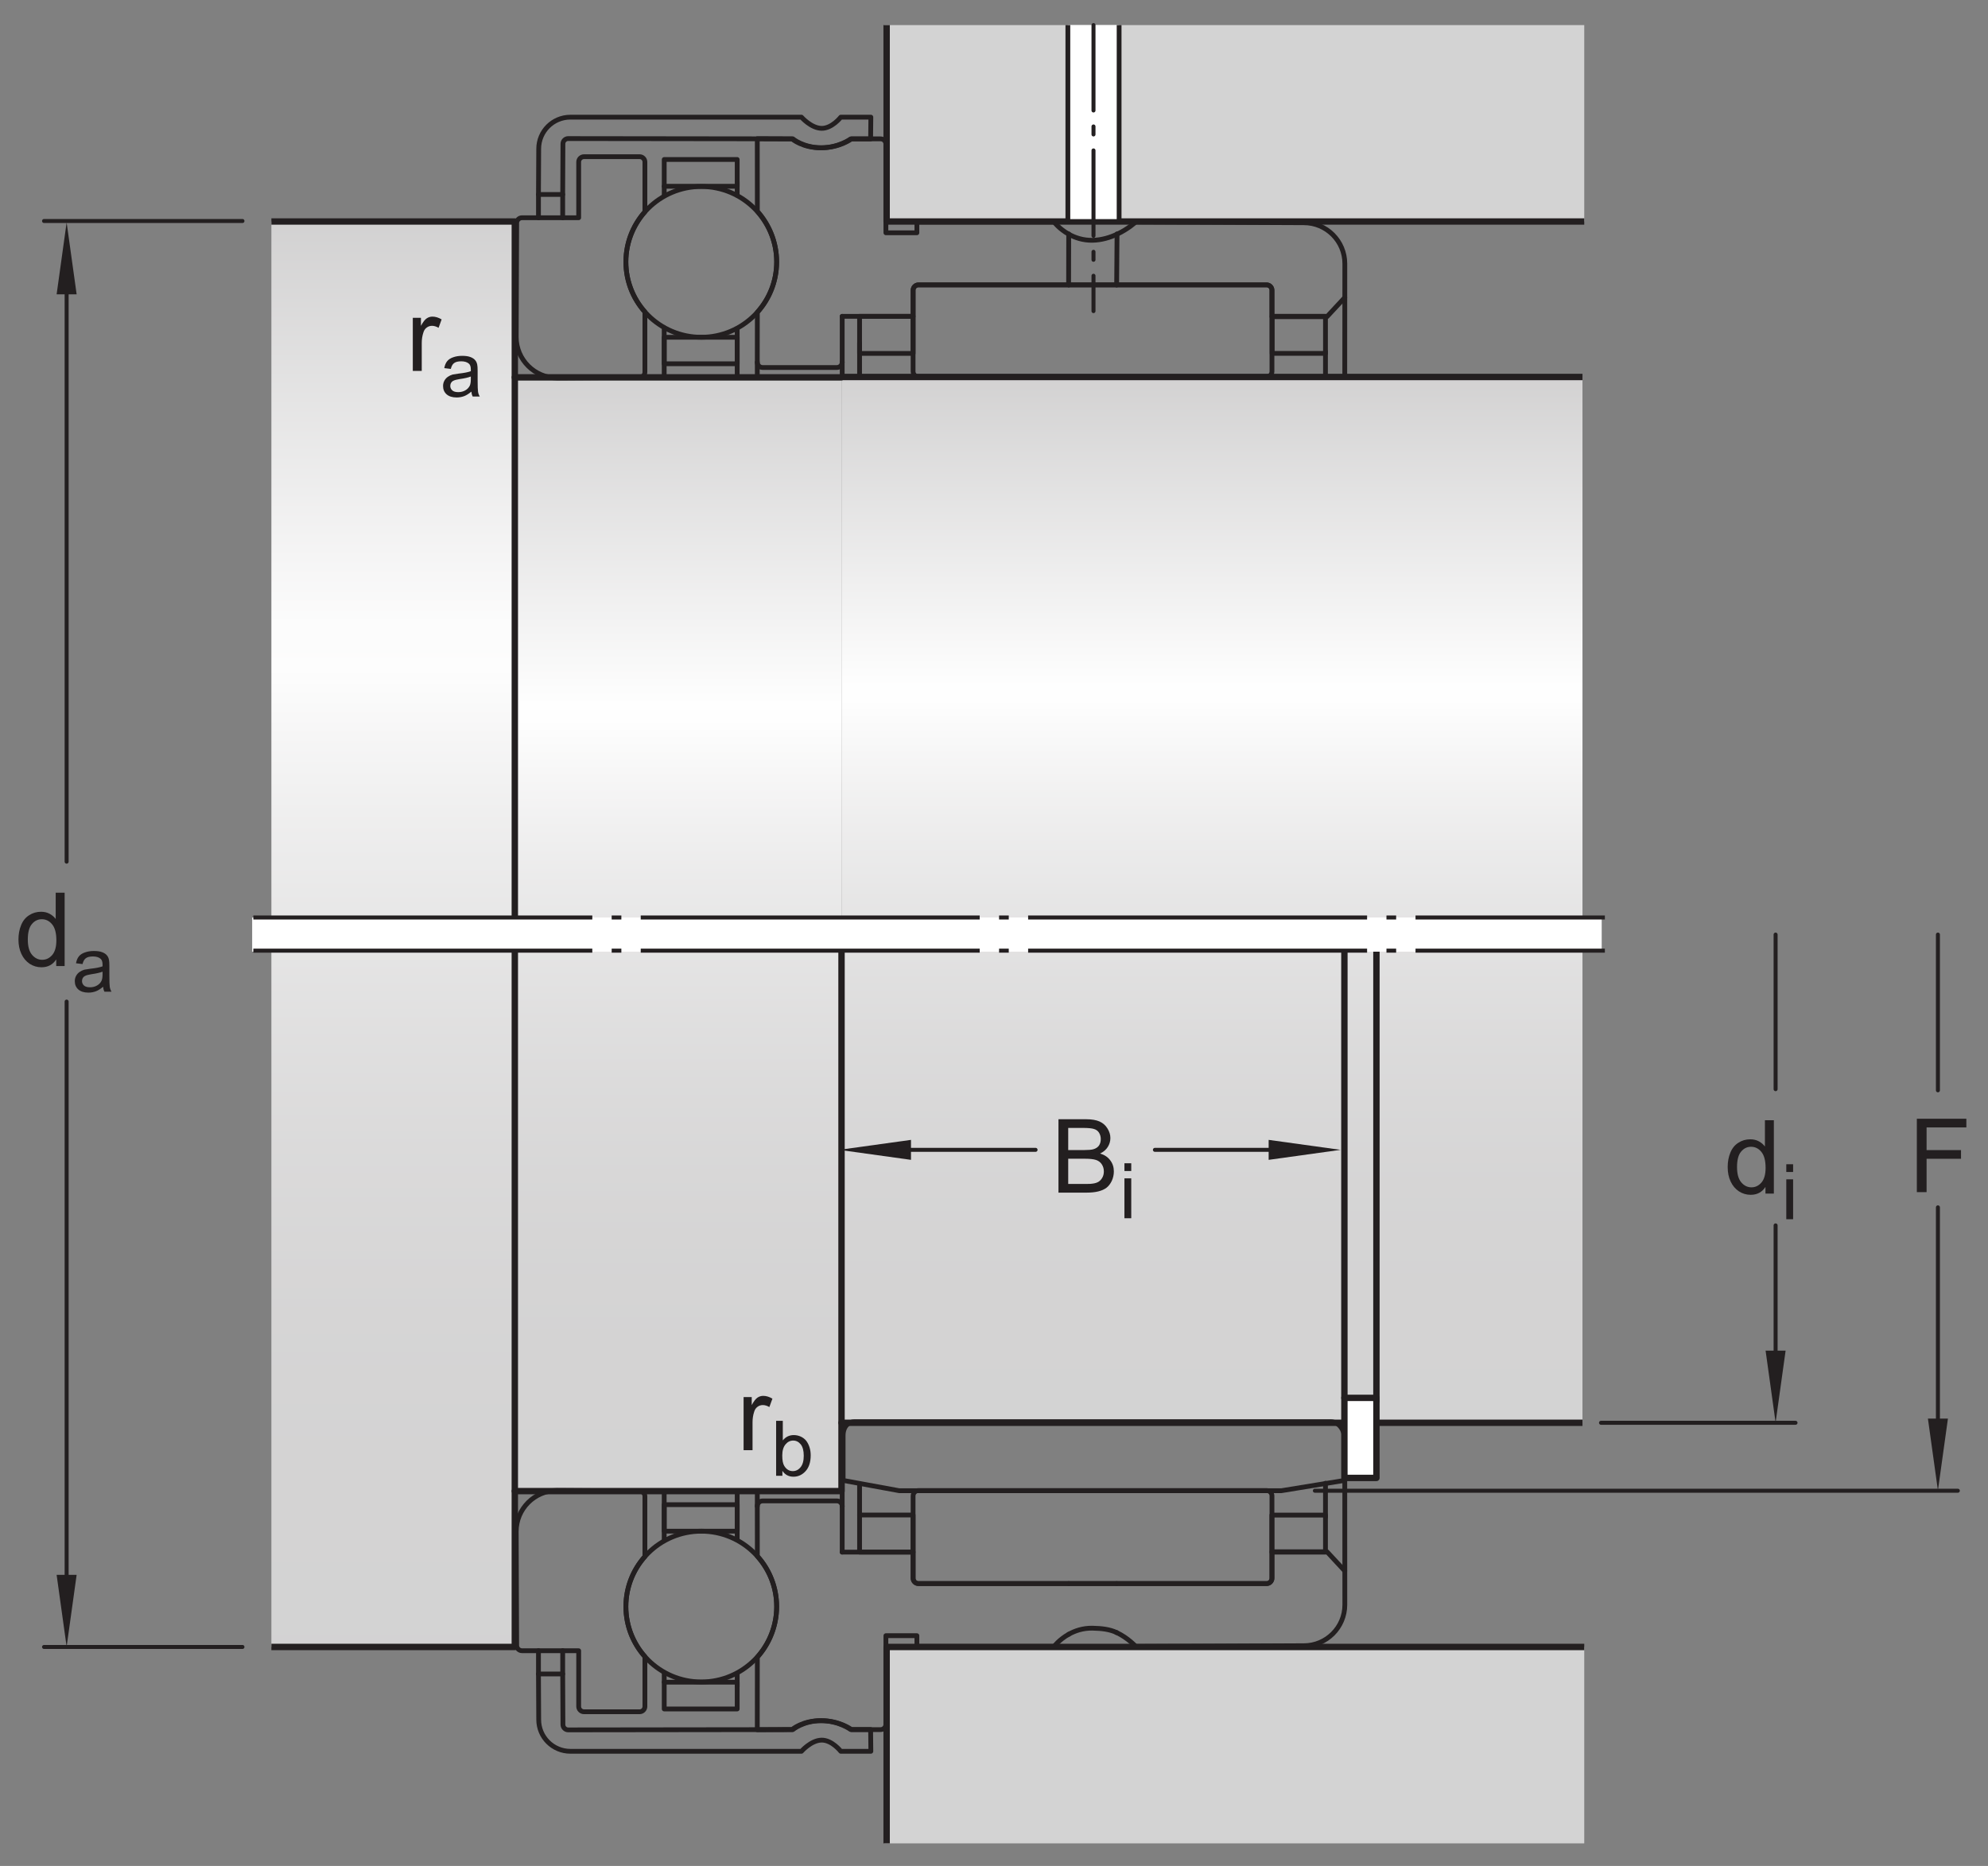 <?xml version="1.0" encoding="UTF-8"?>
<svg xmlns="http://www.w3.org/2000/svg" xmlns:xlink="http://www.w3.org/1999/xlink" width="232.75pt" height="218.5pt" viewBox="0 0 232.75 218.5" version="1.1">
<rect x="0" y="0" width="232.75" height="218.5" fill="#808080" stroke="none"/>
<defs>
<g>
<symbol overflow="visible" id="glyph0-0">
<path style="stroke:none;" d="M 1.5 0 L 1.5 -7.5 L 7.5 -7.5 L 7.5 0 Z M 1.688 -0.188 L 7.312 -0.188 L 7.312 -7.312 L 1.688 -7.312 Z M 1.688 -0.188 "/>
</symbol>
<symbol overflow="visible" id="glyph0-1">
<path style="stroke:none;" d="M 4.828 0 L 4.828 -0.781 C 4.43 -0.164 3.852 0.141 3.094 0.141 C 2.594 0.141 2.133 0.004 1.719 -0.266 C 1.301 -0.547 0.977 -0.93 0.75 -1.422 C 0.52 -1.91 0.406 -2.473 0.406 -3.109 C 0.406 -3.723 0.508 -4.285 0.719 -4.797 C 0.926 -5.305 1.238 -5.691 1.656 -5.953 C 2.07 -6.223 2.535 -6.359 3.047 -6.359 C 3.422 -6.359 3.754 -6.281 4.047 -6.125 C 4.336 -5.969 4.578 -5.766 4.766 -5.516 L 4.766 -8.594 L 5.812 -8.594 L 5.812 0 Z M 1.5 -3.109 C 1.5 -2.305 1.664 -1.707 2 -1.312 C 2.332 -0.926 2.727 -0.734 3.188 -0.734 C 3.645 -0.734 4.035 -0.922 4.359 -1.297 C 4.68 -1.672 4.844 -2.242 4.844 -3.016 C 4.844 -3.867 4.676 -4.492 4.344 -4.891 C 4.02 -5.285 3.617 -5.484 3.141 -5.484 C 2.672 -5.484 2.281 -5.289 1.969 -4.906 C 1.656 -4.531 1.5 -3.93 1.5 -3.109 Z M 1.5 -3.109 "/>
</symbol>
<symbol overflow="visible" id="glyph0-2">
<path style="stroke:none;" d="M 0.984 0 L 0.984 -8.594 L 6.781 -8.594 L 6.781 -7.578 L 2.125 -7.578 L 2.125 -4.922 L 6.156 -4.922 L 6.156 -3.906 L 2.125 -3.906 L 2.125 0 Z M 0.984 0 "/>
</symbol>
<symbol overflow="visible" id="glyph0-3">
<path style="stroke:none;" d="M 0.875 0 L 0.875 -8.594 L 4.109 -8.594 C 4.766 -8.594 5.289 -8.504 5.688 -8.328 C 6.082 -8.148 6.391 -7.879 6.609 -7.516 C 6.836 -7.16 6.953 -6.785 6.953 -6.391 C 6.953 -6.023 6.852 -5.68 6.656 -5.359 C 6.457 -5.035 6.156 -4.773 5.75 -4.578 C 6.27 -4.422 6.664 -4.156 6.938 -3.781 C 7.219 -3.414 7.359 -2.984 7.359 -2.484 C 7.359 -2.086 7.273 -1.711 7.109 -1.359 C 6.941 -1.016 6.734 -0.75 6.484 -0.562 C 6.234 -0.375 5.914 -0.234 5.531 -0.141 C 5.156 -0.047 4.695 0 4.156 0 Z M 2.016 -4.984 L 3.875 -4.984 C 4.375 -4.984 4.734 -5.016 4.953 -5.078 C 5.242 -5.16 5.461 -5.301 5.609 -5.5 C 5.754 -5.707 5.828 -5.961 5.828 -6.266 C 5.828 -6.547 5.758 -6.797 5.625 -7.016 C 5.488 -7.234 5.289 -7.379 5.031 -7.453 C 4.781 -7.535 4.348 -7.578 3.734 -7.578 L 2.016 -7.578 Z M 2.016 -1.016 L 4.156 -1.016 C 4.52 -1.016 4.773 -1.031 4.922 -1.062 C 5.191 -1.102 5.41 -1.176 5.578 -1.281 C 5.754 -1.395 5.898 -1.555 6.016 -1.766 C 6.129 -1.973 6.188 -2.211 6.188 -2.484 C 6.188 -2.805 6.102 -3.086 5.938 -3.328 C 5.781 -3.566 5.555 -3.734 5.266 -3.828 C 4.973 -3.922 4.551 -3.969 4 -3.969 L 2.016 -3.969 Z M 2.016 -1.016 "/>
</symbol>
<symbol overflow="visible" id="glyph0-4">
<path style="stroke:none;" d="M 0.781 0 L 0.781 -6.219 L 1.734 -6.219 L 1.734 -5.281 C 1.973 -5.719 2.191 -6.004 2.391 -6.141 C 2.598 -6.285 2.828 -6.359 3.078 -6.359 C 3.43 -6.359 3.789 -6.25 4.156 -6.031 L 3.797 -5.047 C 3.535 -5.203 3.281 -5.281 3.031 -5.281 C 2.789 -5.281 2.578 -5.207 2.391 -5.062 C 2.211 -4.926 2.086 -4.734 2.016 -4.484 C 1.891 -4.109 1.828 -3.703 1.828 -3.266 L 1.828 0 Z M 0.781 0 "/>
</symbol>
<symbol overflow="visible" id="glyph1-0">
<path style="stroke:none;" d="M 1.125 0 L 1.125 -5.625 L 5.625 -5.625 L 5.625 0 Z M 1.266 -0.141 L 5.484 -0.141 L 5.484 -5.484 L 1.266 -5.484 Z M 1.266 -0.141 "/>
</symbol>
<symbol overflow="visible" id="glyph1-1">
<path style="stroke:none;" d="M 0.594 -5.531 L 0.594 -6.438 L 1.391 -6.438 L 1.391 -5.531 Z M 0.594 0 L 0.594 -4.672 L 1.391 -4.672 L 1.391 0 Z M 0.594 0 "/>
</symbol>
<symbol overflow="visible" id="glyph1-2">
<path style="stroke:none;" d="M 1.328 0 L 0.594 0 L 0.594 -6.438 L 1.375 -6.438 L 1.375 -4.141 C 1.707 -4.555 2.133 -4.766 2.656 -4.766 C 2.945 -4.766 3.219 -4.707 3.469 -4.594 C 3.727 -4.477 3.941 -4.316 4.109 -4.109 C 4.273 -3.898 4.406 -3.645 4.5 -3.344 C 4.594 -3.051 4.641 -2.738 4.641 -2.406 C 4.641 -1.602 4.441 -0.984 4.047 -0.547 C 3.648 -0.109 3.176 0.109 2.625 0.109 C 2.07 0.109 1.641 -0.117 1.328 -0.578 Z M 1.312 -2.375 C 1.312 -1.812 1.391 -1.406 1.547 -1.156 C 1.797 -0.75 2.129 -0.547 2.547 -0.547 C 2.898 -0.547 3.203 -0.695 3.453 -1 C 3.703 -1.301 3.828 -1.75 3.828 -2.344 C 3.828 -2.945 3.707 -3.395 3.469 -3.688 C 3.227 -3.977 2.938 -4.125 2.594 -4.125 C 2.238 -4.125 1.938 -3.973 1.688 -3.672 C 1.438 -3.367 1.312 -2.938 1.312 -2.375 Z M 1.312 -2.375 "/>
</symbol>
<symbol overflow="visible" id="glyph1-3">
<path style="stroke:none;" d="M 3.641 -0.578 C 3.348 -0.328 3.066 -0.148 2.797 -0.047 C 2.523 0.055 2.234 0.109 1.922 0.109 C 1.41 0.109 1.016 -0.016 0.734 -0.266 C 0.461 -0.516 0.328 -0.836 0.328 -1.234 C 0.328 -1.461 0.379 -1.672 0.484 -1.859 C 0.586 -2.047 0.723 -2.195 0.891 -2.312 C 1.055 -2.426 1.242 -2.516 1.453 -2.578 C 1.609 -2.609 1.844 -2.645 2.156 -2.688 C 2.801 -2.758 3.273 -2.852 3.578 -2.969 C 3.578 -3.07 3.578 -3.141 3.578 -3.172 C 3.578 -3.492 3.504 -3.719 3.359 -3.844 C 3.148 -4.031 2.848 -4.125 2.453 -4.125 C 2.078 -4.125 1.801 -4.055 1.625 -3.922 C 1.445 -3.797 1.316 -3.566 1.234 -3.234 L 0.469 -3.328 C 0.531 -3.66 0.641 -3.926 0.797 -4.125 C 0.961 -4.332 1.195 -4.488 1.5 -4.594 C 1.812 -4.707 2.164 -4.766 2.562 -4.766 C 2.969 -4.766 3.289 -4.719 3.531 -4.625 C 3.781 -4.531 3.961 -4.41 4.078 -4.266 C 4.203 -4.129 4.285 -3.953 4.328 -3.734 C 4.359 -3.598 4.375 -3.359 4.375 -3.016 L 4.375 -1.953 C 4.375 -1.223 4.391 -0.758 4.422 -0.562 C 4.453 -0.363 4.52 -0.176 4.625 0 L 3.797 0 C 3.711 -0.164 3.66 -0.359 3.641 -0.578 Z M 3.578 -2.344 C 3.285 -2.227 2.852 -2.129 2.281 -2.047 C 1.957 -1.992 1.727 -1.938 1.594 -1.875 C 1.457 -1.82 1.352 -1.738 1.281 -1.625 C 1.207 -1.508 1.172 -1.383 1.172 -1.25 C 1.172 -1.039 1.25 -0.863 1.406 -0.719 C 1.562 -0.582 1.797 -0.516 2.109 -0.516 C 2.41 -0.516 2.68 -0.582 2.922 -0.719 C 3.16 -0.852 3.336 -1.035 3.453 -1.266 C 3.535 -1.441 3.578 -1.703 3.578 -2.047 Z M 3.578 -2.344 "/>
</symbol>
</g>
<clipPath id="clip1">
  <path d="M 60.273 44.188 L 98.523 44.188 L 98.523 174.605 L 60.273 174.605 Z M 60.273 44.188 "/>
</clipPath>
<linearGradient id="linear0" gradientUnits="userSpaceOnUse" x1="-0.002" y1="0" x2="1.001" y2="0" gradientTransform="matrix(0,130.078,-130.078,0,79.398,44.396)">
<stop offset="0" style="stop-color:rgb(82.745%,82.431%,82.509%);stop-opacity:1;"/>
<stop offset="0.004" style="stop-color:rgb(82.924%,82.614%,82.69%);stop-opacity:1;"/>
<stop offset="0.008" style="stop-color:rgb(83.104%,82.796%,82.872%);stop-opacity:1;"/>
<stop offset="0.012" style="stop-color:rgb(83.33%,83.026%,83.102%);stop-opacity:1;"/>
<stop offset="0.016" style="stop-color:rgb(83.556%,83.257%,83.33%);stop-opacity:1;"/>
<stop offset="0.02" style="stop-color:rgb(83.78%,83.485%,83.559%);stop-opacity:1;"/>
<stop offset="0.023" style="stop-color:rgb(84.006%,83.714%,83.786%);stop-opacity:1;"/>
<stop offset="0.027" style="stop-color:rgb(84.23%,83.943%,84.015%);stop-opacity:1;"/>
<stop offset="0.031" style="stop-color:rgb(84.456%,84.172%,84.242%);stop-opacity:1;"/>
<stop offset="0.035" style="stop-color:rgb(84.68%,84.402%,84.471%);stop-opacity:1;"/>
<stop offset="0.039" style="stop-color:rgb(84.906%,84.631%,84.698%);stop-opacity:1;"/>
<stop offset="0.043" style="stop-color:rgb(85.132%,84.862%,84.929%);stop-opacity:1;"/>
<stop offset="0.047" style="stop-color:rgb(85.358%,85.091%,85.156%);stop-opacity:1;"/>
<stop offset="0.051" style="stop-color:rgb(85.582%,85.32%,85.385%);stop-opacity:1;"/>
<stop offset="0.055" style="stop-color:rgb(85.808%,85.548%,85.614%);stop-opacity:1;"/>
<stop offset="0.059" style="stop-color:rgb(86.032%,85.779%,85.841%);stop-opacity:1;"/>
<stop offset="0.062" style="stop-color:rgb(86.258%,86.008%,86.07%);stop-opacity:1;"/>
<stop offset="0.066" style="stop-color:rgb(86.482%,86.237%,86.298%);stop-opacity:1;"/>
<stop offset="0.07" style="stop-color:rgb(86.708%,86.465%,86.526%);stop-opacity:1;"/>
<stop offset="0.074" style="stop-color:rgb(86.932%,86.696%,86.754%);stop-opacity:1;"/>
<stop offset="0.078" style="stop-color:rgb(87.158%,86.925%,86.983%);stop-opacity:1;"/>
<stop offset="0.082" style="stop-color:rgb(87.384%,87.155%,87.212%);stop-opacity:1;"/>
<stop offset="0.086" style="stop-color:rgb(87.61%,87.384%,87.44%);stop-opacity:1;"/>
<stop offset="0.09" style="stop-color:rgb(87.834%,87.613%,87.668%);stop-opacity:1;"/>
<stop offset="0.094" style="stop-color:rgb(88.06%,87.842%,87.897%);stop-opacity:1;"/>
<stop offset="0.098" style="stop-color:rgb(88.284%,88.072%,88.124%);stop-opacity:1;"/>
<stop offset="0.102" style="stop-color:rgb(88.51%,88.301%,88.353%);stop-opacity:1;"/>
<stop offset="0.105" style="stop-color:rgb(88.734%,88.53%,88.58%);stop-opacity:1;"/>
<stop offset="0.109" style="stop-color:rgb(88.96%,88.759%,88.809%);stop-opacity:1;"/>
<stop offset="0.113" style="stop-color:rgb(89.185%,88.988%,89.037%);stop-opacity:1;"/>
<stop offset="0.117" style="stop-color:rgb(89.41%,89.218%,89.265%);stop-opacity:1;"/>
<stop offset="0.121" style="stop-color:rgb(89.636%,89.449%,89.494%);stop-opacity:1;"/>
<stop offset="0.125" style="stop-color:rgb(89.862%,89.677%,89.723%);stop-opacity:1;"/>
<stop offset="0.129" style="stop-color:rgb(90.086%,89.906%,89.952%);stop-opacity:1;"/>
<stop offset="0.133" style="stop-color:rgb(90.312%,90.135%,90.179%);stop-opacity:1;"/>
<stop offset="0.137" style="stop-color:rgb(90.536%,90.366%,90.408%);stop-opacity:1;"/>
<stop offset="0.141" style="stop-color:rgb(90.762%,90.594%,90.636%);stop-opacity:1;"/>
<stop offset="0.145" style="stop-color:rgb(90.987%,90.823%,90.865%);stop-opacity:1;"/>
<stop offset="0.148" style="stop-color:rgb(91.212%,91.052%,91.092%);stop-opacity:1;"/>
<stop offset="0.152" style="stop-color:rgb(91.438%,91.283%,91.322%);stop-opacity:1;"/>
<stop offset="0.156" style="stop-color:rgb(91.664%,91.512%,91.55%);stop-opacity:1;"/>
<stop offset="0.16" style="stop-color:rgb(91.888%,91.742%,91.779%);stop-opacity:1;"/>
<stop offset="0.164" style="stop-color:rgb(92.114%,91.971%,92.006%);stop-opacity:1;"/>
<stop offset="0.168" style="stop-color:rgb(92.339%,92.2%,92.235%);stop-opacity:1;"/>
<stop offset="0.172" style="stop-color:rgb(92.564%,92.429%,92.462%);stop-opacity:1;"/>
<stop offset="0.176" style="stop-color:rgb(92.789%,92.659%,92.691%);stop-opacity:1;"/>
<stop offset="0.18" style="stop-color:rgb(93.015%,92.888%,92.918%);stop-opacity:1;"/>
<stop offset="0.184" style="stop-color:rgb(93.24%,93.117%,93.147%);stop-opacity:1;"/>
<stop offset="0.188" style="stop-color:rgb(93.465%,93.346%,93.375%);stop-opacity:1;"/>
<stop offset="0.191" style="stop-color:rgb(93.69%,93.576%,93.605%);stop-opacity:1;"/>
<stop offset="0.195" style="stop-color:rgb(93.916%,93.805%,93.832%);stop-opacity:1;"/>
<stop offset="0.199" style="stop-color:rgb(94.141%,94.035%,94.061%);stop-opacity:1;"/>
<stop offset="0.203" style="stop-color:rgb(94.366%,94.264%,94.29%);stop-opacity:1;"/>
<stop offset="0.207" style="stop-color:rgb(94.592%,94.493%,94.518%);stop-opacity:1;"/>
<stop offset="0.211" style="stop-color:rgb(94.817%,94.722%,94.746%);stop-opacity:1;"/>
<stop offset="0.215" style="stop-color:rgb(95.042%,94.951%,94.974%);stop-opacity:1;"/>
<stop offset="0.219" style="stop-color:rgb(95.267%,95.181%,95.203%);stop-opacity:1;"/>
<stop offset="0.223" style="stop-color:rgb(95.493%,95.41%,95.43%);stop-opacity:1;"/>
<stop offset="0.227" style="stop-color:rgb(95.717%,95.639%,95.659%);stop-opacity:1;"/>
<stop offset="0.23" style="stop-color:rgb(95.944%,95.869%,95.888%);stop-opacity:1;"/>
<stop offset="0.234" style="stop-color:rgb(96.169%,96.098%,96.117%);stop-opacity:1;"/>
<stop offset="0.238" style="stop-color:rgb(96.394%,96.329%,96.344%);stop-opacity:1;"/>
<stop offset="0.242" style="stop-color:rgb(96.619%,96.558%,96.573%);stop-opacity:1;"/>
<stop offset="0.246" style="stop-color:rgb(96.844%,96.786%,96.8%);stop-opacity:1;"/>
<stop offset="0.25" style="stop-color:rgb(97.069%,97.015%,97.029%);stop-opacity:1;"/>
<stop offset="0.254" style="stop-color:rgb(97.295%,97.244%,97.256%);stop-opacity:1;"/>
<stop offset="0.258" style="stop-color:rgb(97.519%,97.475%,97.485%);stop-opacity:1;"/>
<stop offset="0.262" style="stop-color:rgb(97.746%,97.705%,97.714%);stop-opacity:1;"/>
<stop offset="0.266" style="stop-color:rgb(97.971%,97.934%,97.943%);stop-opacity:1;"/>
<stop offset="0.27" style="stop-color:rgb(98.196%,98.163%,98.17%);stop-opacity:1;"/>
<stop offset="0.273" style="stop-color:rgb(98.421%,98.392%,98.399%);stop-opacity:1;"/>
<stop offset="0.277" style="stop-color:rgb(98.647%,98.622%,98.628%);stop-opacity:1;"/>
<stop offset="0.281" style="stop-color:rgb(98.871%,98.851%,98.856%);stop-opacity:1;"/>
<stop offset="0.285" style="stop-color:rgb(99.097%,99.08%,99.084%);stop-opacity:1;"/>
<stop offset="0.289" style="stop-color:rgb(99.321%,99.309%,99.312%);stop-opacity:1;"/>
<stop offset="0.293" style="stop-color:rgb(99.547%,99.538%,99.541%);stop-opacity:1;"/>
<stop offset="0.297" style="stop-color:rgb(99.771%,99.768%,99.768%);stop-opacity:1;"/>
<stop offset="0.305" style="stop-color:rgb(99.767%,99.762%,99.763%);stop-opacity:1;"/>
<stop offset="0.309" style="stop-color:rgb(99.519%,99.512%,99.513%);stop-opacity:1;"/>
<stop offset="0.312" style="stop-color:rgb(99.28%,99.268%,99.271%);stop-opacity:1;"/>
<stop offset="0.316" style="stop-color:rgb(99.045%,99.028%,99.031%);stop-opacity:1;"/>
<stop offset="0.32" style="stop-color:rgb(98.81%,98.787%,98.793%);stop-opacity:1;"/>
<stop offset="0.324" style="stop-color:rgb(98.578%,98.552%,98.558%);stop-opacity:1;"/>
<stop offset="0.328" style="stop-color:rgb(98.346%,98.315%,98.323%);stop-opacity:1;"/>
<stop offset="0.332" style="stop-color:rgb(98.12%,98.085%,98.094%);stop-opacity:1;"/>
<stop offset="0.336" style="stop-color:rgb(97.891%,97.853%,97.862%);stop-opacity:1;"/>
<stop offset="0.34" style="stop-color:rgb(97.67%,97.627%,97.638%);stop-opacity:1;"/>
<stop offset="0.344" style="stop-color:rgb(97.446%,97.398%,97.411%);stop-opacity:1;"/>
<stop offset="0.348" style="stop-color:rgb(97.226%,97.176%,97.188%);stop-opacity:1;"/>
<stop offset="0.352" style="stop-color:rgb(97.006%,96.951%,96.965%);stop-opacity:1;"/>
<stop offset="0.355" style="stop-color:rgb(96.791%,96.733%,96.747%);stop-opacity:1;"/>
<stop offset="0.359" style="stop-color:rgb(96.576%,96.513%,96.529%);stop-opacity:1;"/>
<stop offset="0.363" style="stop-color:rgb(96.365%,96.298%,96.315%);stop-opacity:1;"/>
<stop offset="0.367" style="stop-color:rgb(96.153%,96.083%,96.1%);stop-opacity:1;"/>
<stop offset="0.371" style="stop-color:rgb(95.946%,95.872%,95.891%);stop-opacity:1;"/>
<stop offset="0.375" style="stop-color:rgb(95.738%,95.66%,95.68%);stop-opacity:1;"/>
<stop offset="0.379" style="stop-color:rgb(95.535%,95.454%,95.474%);stop-opacity:1;"/>
<stop offset="0.383" style="stop-color:rgb(95.331%,95.247%,95.268%);stop-opacity:1;"/>
<stop offset="0.387" style="stop-color:rgb(95.132%,95.044%,95.065%);stop-opacity:1;"/>
<stop offset="0.391" style="stop-color:rgb(94.933%,94.841%,94.864%);stop-opacity:1;"/>
<stop offset="0.395" style="stop-color:rgb(94.737%,94.643%,94.666%);stop-opacity:1;"/>
<stop offset="0.398" style="stop-color:rgb(94.542%,94.443%,94.467%);stop-opacity:1;"/>
<stop offset="0.402" style="stop-color:rgb(94.35%,94.246%,94.272%);stop-opacity:1;"/>
<stop offset="0.406" style="stop-color:rgb(94.157%,94.051%,94.077%);stop-opacity:1;"/>
<stop offset="0.41" style="stop-color:rgb(93.968%,93.86%,93.886%);stop-opacity:1;"/>
<stop offset="0.414" style="stop-color:rgb(93.781%,93.668%,93.695%);stop-opacity:1;"/>
<stop offset="0.418" style="stop-color:rgb(93.596%,93.48%,93.509%);stop-opacity:1;"/>
<stop offset="0.422" style="stop-color:rgb(93.413%,93.292%,93.323%);stop-opacity:1;"/>
<stop offset="0.426" style="stop-color:rgb(93.231%,93.109%,93.14%);stop-opacity:1;"/>
<stop offset="0.43" style="stop-color:rgb(93.051%,92.924%,92.957%);stop-opacity:1;"/>
<stop offset="0.434" style="stop-color:rgb(92.876%,92.746%,92.778%);stop-opacity:1;"/>
<stop offset="0.438" style="stop-color:rgb(92.699%,92.566%,92.599%);stop-opacity:1;"/>
<stop offset="0.441" style="stop-color:rgb(92.526%,92.39%,92.424%);stop-opacity:1;"/>
<stop offset="0.445" style="stop-color:rgb(92.352%,92.213%,92.249%);stop-opacity:1;"/>
<stop offset="0.449" style="stop-color:rgb(92.184%,92.041%,92.078%);stop-opacity:1;"/>
<stop offset="0.453" style="stop-color:rgb(92.014%,91.869%,91.905%);stop-opacity:1;"/>
<stop offset="0.461" style="stop-color:rgb(91.849%,91.699%,91.737%);stop-opacity:1;"/>
<stop offset="0.469" style="stop-color:rgb(91.521%,91.367%,91.405%);stop-opacity:1;"/>
<stop offset="0.477" style="stop-color:rgb(91.2%,91.04%,91.08%);stop-opacity:1;"/>
<stop offset="0.484" style="stop-color:rgb(90.887%,90.721%,90.762%);stop-opacity:1;"/>
<stop offset="0.492" style="stop-color:rgb(90.581%,90.41%,90.451%);stop-opacity:1;"/>
<stop offset="0.5" style="stop-color:rgb(90.282%,90.105%,90.149%);stop-opacity:1;"/>
<stop offset="0.508" style="stop-color:rgb(89.99%,89.807%,89.853%);stop-opacity:1;"/>
<stop offset="0.516" style="stop-color:rgb(89.703%,89.517%,89.563%);stop-opacity:1;"/>
<stop offset="0.523" style="stop-color:rgb(89.426%,89.233%,89.282%);stop-opacity:1;"/>
<stop offset="0.531" style="stop-color:rgb(89.156%,88.957%,89.006%);stop-opacity:1;"/>
<stop offset="0.539" style="stop-color:rgb(88.89%,88.689%,88.739%);stop-opacity:1;"/>
<stop offset="0.547" style="stop-color:rgb(88.632%,88.426%,88.477%);stop-opacity:1;"/>
<stop offset="0.555" style="stop-color:rgb(88.38%,88.17%,88.222%);stop-opacity:1;"/>
<stop offset="0.562" style="stop-color:rgb(88.136%,87.92%,87.975%);stop-opacity:1;"/>
<stop offset="0.57" style="stop-color:rgb(87.898%,87.677%,87.732%);stop-opacity:1;"/>
<stop offset="0.578" style="stop-color:rgb(87.666%,87.442%,87.497%);stop-opacity:1;"/>
<stop offset="0.586" style="stop-color:rgb(87.44%,87.213%,87.27%);stop-opacity:1;"/>
<stop offset="0.594" style="stop-color:rgb(87.221%,86.989%,87.047%);stop-opacity:1;"/>
<stop offset="0.602" style="stop-color:rgb(87.009%,86.772%,86.832%);stop-opacity:1;"/>
<stop offset="0.609" style="stop-color:rgb(86.803%,86.563%,86.623%);stop-opacity:1;"/>
<stop offset="0.617" style="stop-color:rgb(86.603%,86.359%,86.42%);stop-opacity:1;"/>
<stop offset="0.625" style="stop-color:rgb(86.409%,86.162%,86.223%);stop-opacity:1;"/>
<stop offset="0.633" style="stop-color:rgb(86.221%,85.97%,86.032%);stop-opacity:1;"/>
<stop offset="0.641" style="stop-color:rgb(86.038%,85.783%,85.847%);stop-opacity:1;"/>
<stop offset="0.648" style="stop-color:rgb(85.861%,85.603%,85.667%);stop-opacity:1;"/>
<stop offset="0.656" style="stop-color:rgb(85.692%,85.431%,85.497%);stop-opacity:1;"/>
<stop offset="0.672" style="stop-color:rgb(85.448%,85.184%,85.249%);stop-opacity:1;"/>
<stop offset="0.688" style="stop-color:rgb(85.141%,84.871%,84.938%);stop-opacity:1;"/>
<stop offset="0.703" style="stop-color:rgb(84.857%,84.581%,84.65%);stop-opacity:1;"/>
<stop offset="0.719" style="stop-color:rgb(84.592%,84.312%,84.381%);stop-opacity:1;"/>
<stop offset="0.734" style="stop-color:rgb(84.351%,84.065%,84.135%);stop-opacity:1;"/>
<stop offset="0.75" style="stop-color:rgb(84.129%,83.841%,83.913%);stop-opacity:1;"/>
<stop offset="0.766" style="stop-color:rgb(83.926%,83.633%,83.707%);stop-opacity:1;"/>
<stop offset="0.781" style="stop-color:rgb(83.743%,83.447%,83.521%);stop-opacity:1;"/>
<stop offset="0.812" style="stop-color:rgb(83.508%,83.209%,83.284%);stop-opacity:1;"/>
<stop offset="0.844" style="stop-color:rgb(83.249%,82.944%,83.018%);stop-opacity:1;"/>
<stop offset="0.875" style="stop-color:rgb(83.049%,82.741%,82.817%);stop-opacity:1;"/>
<stop offset="1" style="stop-color:rgb(82.857%,82.544%,82.622%);stop-opacity:1;"/>
</linearGradient>
<clipPath id="clip2">
  <path d="M 98.523 44.188 L 185.273 44.188 L 185.273 166.605 L 98.523 166.605 Z M 98.523 44.188 "/>
</clipPath>
<linearGradient id="linear1" gradientUnits="userSpaceOnUse" x1="-0.002" y1="0" x2="0.998" y2="0" gradientTransform="matrix(0,122.417,-122.417,0,141.898,44.396)">
<stop offset="0" style="stop-color:rgb(82.745%,82.431%,82.509%);stop-opacity:1;"/>
<stop offset="0.004" style="stop-color:rgb(82.922%,82.611%,82.689%);stop-opacity:1;"/>
<stop offset="0.008" style="stop-color:rgb(83.096%,82.79%,82.866%);stop-opacity:1;"/>
<stop offset="0.012" style="stop-color:rgb(83.322%,83.018%,83.093%);stop-opacity:1;"/>
<stop offset="0.016" style="stop-color:rgb(83.546%,83.247%,83.322%);stop-opacity:1;"/>
<stop offset="0.02" style="stop-color:rgb(83.772%,83.476%,83.551%);stop-opacity:1;"/>
<stop offset="0.023" style="stop-color:rgb(83.997%,83.705%,83.777%);stop-opacity:1;"/>
<stop offset="0.027" style="stop-color:rgb(84.221%,83.934%,84.006%);stop-opacity:1;"/>
<stop offset="0.031" style="stop-color:rgb(84.445%,84.161%,84.232%);stop-opacity:1;"/>
<stop offset="0.035" style="stop-color:rgb(84.669%,84.392%,84.46%);stop-opacity:1;"/>
<stop offset="0.039" style="stop-color:rgb(84.894%,84.619%,84.688%);stop-opacity:1;"/>
<stop offset="0.043" style="stop-color:rgb(85.12%,84.848%,84.915%);stop-opacity:1;"/>
<stop offset="0.047" style="stop-color:rgb(85.344%,85.077%,85.144%);stop-opacity:1;"/>
<stop offset="0.051" style="stop-color:rgb(85.57%,85.306%,85.371%);stop-opacity:1;"/>
<stop offset="0.055" style="stop-color:rgb(85.793%,85.535%,85.599%);stop-opacity:1;"/>
<stop offset="0.059" style="stop-color:rgb(86.018%,85.764%,85.826%);stop-opacity:1;"/>
<stop offset="0.062" style="stop-color:rgb(86.241%,85.991%,86.053%);stop-opacity:1;"/>
<stop offset="0.066" style="stop-color:rgb(86.467%,86.221%,86.282%);stop-opacity:1;"/>
<stop offset="0.07" style="stop-color:rgb(86.691%,86.45%,86.51%);stop-opacity:1;"/>
<stop offset="0.074" style="stop-color:rgb(86.917%,86.679%,86.739%);stop-opacity:1;"/>
<stop offset="0.078" style="stop-color:rgb(87.141%,86.906%,86.964%);stop-opacity:1;"/>
<stop offset="0.082" style="stop-color:rgb(87.366%,87.135%,87.193%);stop-opacity:1;"/>
<stop offset="0.086" style="stop-color:rgb(87.59%,87.364%,87.421%);stop-opacity:1;"/>
<stop offset="0.09" style="stop-color:rgb(87.814%,87.593%,87.648%);stop-opacity:1;"/>
<stop offset="0.094" style="stop-color:rgb(88.04%,87.822%,87.877%);stop-opacity:1;"/>
<stop offset="0.098" style="stop-color:rgb(88.264%,88.051%,88.104%);stop-opacity:1;"/>
<stop offset="0.102" style="stop-color:rgb(88.489%,88.28%,88.332%);stop-opacity:1;"/>
<stop offset="0.105" style="stop-color:rgb(88.715%,88.509%,88.559%);stop-opacity:1;"/>
<stop offset="0.109" style="stop-color:rgb(88.937%,88.736%,88.786%);stop-opacity:1;"/>
<stop offset="0.113" style="stop-color:rgb(89.163%,88.966%,89.015%);stop-opacity:1;"/>
<stop offset="0.117" style="stop-color:rgb(89.388%,89.195%,89.243%);stop-opacity:1;"/>
<stop offset="0.121" style="stop-color:rgb(89.613%,89.424%,89.471%);stop-opacity:1;"/>
<stop offset="0.125" style="stop-color:rgb(89.836%,89.651%,89.697%);stop-opacity:1;"/>
<stop offset="0.129" style="stop-color:rgb(90.062%,89.88%,89.926%);stop-opacity:1;"/>
<stop offset="0.133" style="stop-color:rgb(90.286%,90.109%,90.154%);stop-opacity:1;"/>
<stop offset="0.137" style="stop-color:rgb(90.511%,90.338%,90.381%);stop-opacity:1;"/>
<stop offset="0.141" style="stop-color:rgb(90.736%,90.567%,90.61%);stop-opacity:1;"/>
<stop offset="0.145" style="stop-color:rgb(90.961%,90.796%,90.837%);stop-opacity:1;"/>
<stop offset="0.148" style="stop-color:rgb(91.185%,91.025%,91.064%);stop-opacity:1;"/>
<stop offset="0.152" style="stop-color:rgb(91.409%,91.254%,91.292%);stop-opacity:1;"/>
<stop offset="0.156" style="stop-color:rgb(91.634%,91.481%,91.519%);stop-opacity:1;"/>
<stop offset="0.16" style="stop-color:rgb(91.859%,91.71%,91.748%);stop-opacity:1;"/>
<stop offset="0.164" style="stop-color:rgb(92.084%,91.94%,91.975%);stop-opacity:1;"/>
<stop offset="0.168" style="stop-color:rgb(92.31%,92.169%,92.204%);stop-opacity:1;"/>
<stop offset="0.172" style="stop-color:rgb(92.532%,92.397%,92.43%);stop-opacity:1;"/>
<stop offset="0.176" style="stop-color:rgb(92.758%,92.625%,92.659%);stop-opacity:1;"/>
<stop offset="0.18" style="stop-color:rgb(92.981%,92.854%,92.886%);stop-opacity:1;"/>
<stop offset="0.184" style="stop-color:rgb(93.207%,93.083%,93.114%);stop-opacity:1;"/>
<stop offset="0.188" style="stop-color:rgb(93.431%,93.312%,93.343%);stop-opacity:1;"/>
<stop offset="0.191" style="stop-color:rgb(93.657%,93.541%,93.57%);stop-opacity:1;"/>
<stop offset="0.195" style="stop-color:rgb(93.881%,93.77%,93.797%);stop-opacity:1;"/>
<stop offset="0.199" style="stop-color:rgb(94.106%,93.999%,94.025%);stop-opacity:1;"/>
<stop offset="0.203" style="stop-color:rgb(94.33%,94.226%,94.252%);stop-opacity:1;"/>
<stop offset="0.207" style="stop-color:rgb(94.554%,94.455%,94.481%);stop-opacity:1;"/>
<stop offset="0.211" style="stop-color:rgb(94.78%,94.685%,94.708%);stop-opacity:1;"/>
<stop offset="0.215" style="stop-color:rgb(95.004%,94.914%,94.937%);stop-opacity:1;"/>
<stop offset="0.219" style="stop-color:rgb(95.229%,95.142%,95.163%);stop-opacity:1;"/>
<stop offset="0.223" style="stop-color:rgb(95.454%,95.37%,95.392%);stop-opacity:1;"/>
<stop offset="0.227" style="stop-color:rgb(95.677%,95.599%,95.619%);stop-opacity:1;"/>
<stop offset="0.23" style="stop-color:rgb(95.903%,95.828%,95.847%);stop-opacity:1;"/>
<stop offset="0.234" style="stop-color:rgb(96.127%,96.057%,96.075%);stop-opacity:1;"/>
<stop offset="0.238" style="stop-color:rgb(96.353%,96.286%,96.303%);stop-opacity:1;"/>
<stop offset="0.242" style="stop-color:rgb(96.576%,96.515%,96.53%);stop-opacity:1;"/>
<stop offset="0.246" style="stop-color:rgb(96.802%,96.744%,96.758%);stop-opacity:1;"/>
<stop offset="0.25" style="stop-color:rgb(97.026%,96.971%,96.985%);stop-opacity:1;"/>
<stop offset="0.254" style="stop-color:rgb(97.25%,97.2%,97.214%);stop-opacity:1;"/>
<stop offset="0.258" style="stop-color:rgb(97.476%,97.43%,97.441%);stop-opacity:1;"/>
<stop offset="0.262" style="stop-color:rgb(97.701%,97.659%,97.67%);stop-opacity:1;"/>
<stop offset="0.266" style="stop-color:rgb(97.925%,97.887%,97.896%);stop-opacity:1;"/>
<stop offset="0.27" style="stop-color:rgb(98.149%,98.116%,98.125%);stop-opacity:1;"/>
<stop offset="0.273" style="stop-color:rgb(98.373%,98.344%,98.351%);stop-opacity:1;"/>
<stop offset="0.277" style="stop-color:rgb(98.599%,98.573%,98.579%);stop-opacity:1;"/>
<stop offset="0.281" style="stop-color:rgb(98.824%,98.802%,98.808%);stop-opacity:1;"/>
<stop offset="0.285" style="stop-color:rgb(99.049%,99.031%,99.036%);stop-opacity:1;"/>
<stop offset="0.289" style="stop-color:rgb(99.272%,99.26%,99.263%);stop-opacity:1;"/>
<stop offset="0.293" style="stop-color:rgb(99.498%,99.489%,99.49%);stop-opacity:1;"/>
<stop offset="0.297" style="stop-color:rgb(99.721%,99.716%,99.718%);stop-opacity:1;"/>
<stop offset="0.305" style="stop-color:rgb(99.77%,99.765%,99.765%);stop-opacity:1;"/>
<stop offset="0.309" style="stop-color:rgb(99.576%,99.568%,99.57%);stop-opacity:1;"/>
<stop offset="0.312" style="stop-color:rgb(99.336%,99.324%,99.327%);stop-opacity:1;"/>
<stop offset="0.316" style="stop-color:rgb(99.101%,99.084%,99.089%);stop-opacity:1;"/>
<stop offset="0.32" style="stop-color:rgb(98.866%,98.845%,98.851%);stop-opacity:1;"/>
<stop offset="0.324" style="stop-color:rgb(98.634%,98.61%,98.616%);stop-opacity:1;"/>
<stop offset="0.328" style="stop-color:rgb(98.402%,98.373%,98.381%);stop-opacity:1;"/>
<stop offset="0.332" style="stop-color:rgb(98.177%,98.143%,98.151%);stop-opacity:1;"/>
<stop offset="0.336" style="stop-color:rgb(97.948%,97.911%,97.92%);stop-opacity:1;"/>
<stop offset="0.34" style="stop-color:rgb(97.726%,97.685%,97.694%);stop-opacity:1;"/>
<stop offset="0.344" style="stop-color:rgb(97.502%,97.456%,97.469%);stop-opacity:1;"/>
<stop offset="0.348" style="stop-color:rgb(97.282%,97.232%,97.246%);stop-opacity:1;"/>
<stop offset="0.352" style="stop-color:rgb(97.063%,97.009%,97.021%);stop-opacity:1;"/>
<stop offset="0.355" style="stop-color:rgb(96.848%,96.791%,96.805%);stop-opacity:1;"/>
<stop offset="0.359" style="stop-color:rgb(96.632%,96.571%,96.587%);stop-opacity:1;"/>
<stop offset="0.363" style="stop-color:rgb(96.422%,96.356%,96.373%);stop-opacity:1;"/>
<stop offset="0.367" style="stop-color:rgb(96.21%,96.141%,96.158%);stop-opacity:1;"/>
<stop offset="0.371" style="stop-color:rgb(96.002%,95.93%,95.949%);stop-opacity:1;"/>
<stop offset="0.375" style="stop-color:rgb(95.795%,95.718%,95.737%);stop-opacity:1;"/>
<stop offset="0.379" style="stop-color:rgb(95.592%,95.512%,95.532%);stop-opacity:1;"/>
<stop offset="0.383" style="stop-color:rgb(95.387%,95.303%,95.325%);stop-opacity:1;"/>
<stop offset="0.387" style="stop-color:rgb(95.189%,95.102%,95.123%);stop-opacity:1;"/>
<stop offset="0.391" style="stop-color:rgb(94.989%,94.897%,94.92%);stop-opacity:1;"/>
<stop offset="0.395" style="stop-color:rgb(94.794%,94.698%,94.722%);stop-opacity:1;"/>
<stop offset="0.398" style="stop-color:rgb(94.597%,94.499%,94.524%);stop-opacity:1;"/>
<stop offset="0.402" style="stop-color:rgb(94.406%,94.304%,94.33%);stop-opacity:1;"/>
<stop offset="0.406" style="stop-color:rgb(94.214%,94.109%,94.135%);stop-opacity:1;"/>
<stop offset="0.41" style="stop-color:rgb(94.026%,93.916%,93.944%);stop-opacity:1;"/>
<stop offset="0.414" style="stop-color:rgb(93.837%,93.726%,93.753%);stop-opacity:1;"/>
<stop offset="0.418" style="stop-color:rgb(93.652%,93.538%,93.567%);stop-opacity:1;"/>
<stop offset="0.422" style="stop-color:rgb(93.469%,93.35%,93.379%);stop-opacity:1;"/>
<stop offset="0.426" style="stop-color:rgb(93.288%,93.166%,93.196%);stop-opacity:1;"/>
<stop offset="0.43" style="stop-color:rgb(93.108%,92.982%,93.013%);stop-opacity:1;"/>
<stop offset="0.434" style="stop-color:rgb(92.932%,92.802%,92.834%);stop-opacity:1;"/>
<stop offset="0.438" style="stop-color:rgb(92.754%,92.622%,92.654%);stop-opacity:1;"/>
<stop offset="0.441" style="stop-color:rgb(92.581%,92.447%,92.48%);stop-opacity:1;"/>
<stop offset="0.445" style="stop-color:rgb(92.407%,92.27%,92.303%);stop-opacity:1;"/>
<stop offset="0.449" style="stop-color:rgb(92.238%,92.096%,92.131%);stop-opacity:1;"/>
<stop offset="0.453" style="stop-color:rgb(92.068%,91.924%,91.96%);stop-opacity:1;"/>
<stop offset="0.461" style="stop-color:rgb(91.902%,91.754%,91.791%);stop-opacity:1;"/>
<stop offset="0.469" style="stop-color:rgb(91.574%,91.422%,91.46%);stop-opacity:1;"/>
<stop offset="0.477" style="stop-color:rgb(91.255%,91.095%,91.135%);stop-opacity:1;"/>
<stop offset="0.484" style="stop-color:rgb(90.939%,90.775%,90.816%);stop-opacity:1;"/>
<stop offset="0.492" style="stop-color:rgb(90.633%,90.463%,90.504%);stop-opacity:1;"/>
<stop offset="0.5" style="stop-color:rgb(90.335%,90.158%,90.202%);stop-opacity:1;"/>
<stop offset="0.508" style="stop-color:rgb(90.041%,89.859%,89.905%);stop-opacity:1;"/>
<stop offset="0.516" style="stop-color:rgb(89.755%,89.569%,89.615%);stop-opacity:1;"/>
<stop offset="0.523" style="stop-color:rgb(89.478%,89.285%,89.334%);stop-opacity:1;"/>
<stop offset="0.531" style="stop-color:rgb(89.204%,89.009%,89.058%);stop-opacity:1;"/>
<stop offset="0.539" style="stop-color:rgb(88.94%,88.739%,88.789%);stop-opacity:1;"/>
<stop offset="0.547" style="stop-color:rgb(88.681%,88.475%,88.527%);stop-opacity:1;"/>
<stop offset="0.555" style="stop-color:rgb(88.429%,88.219%,88.272%);stop-opacity:1;"/>
<stop offset="0.562" style="stop-color:rgb(88.184%,87.968%,88.022%);stop-opacity:1;"/>
<stop offset="0.57" style="stop-color:rgb(87.946%,87.726%,87.781%);stop-opacity:1;"/>
<stop offset="0.578" style="stop-color:rgb(87.712%,87.489%,87.544%);stop-opacity:1;"/>
<stop offset="0.586" style="stop-color:rgb(87.488%,87.259%,87.315%);stop-opacity:1;"/>
<stop offset="0.594" style="stop-color:rgb(87.267%,87.036%,87.093%);stop-opacity:1;"/>
<stop offset="0.602" style="stop-color:rgb(87.054%,86.818%,86.877%);stop-opacity:1;"/>
<stop offset="0.609" style="stop-color:rgb(86.845%,86.607%,86.665%);stop-opacity:1;"/>
<stop offset="0.617" style="stop-color:rgb(86.644%,86.401%,86.462%);stop-opacity:1;"/>
<stop offset="0.625" style="stop-color:rgb(86.45%,86.203%,86.264%);stop-opacity:1;"/>
<stop offset="0.633" style="stop-color:rgb(86.261%,86.012%,86.073%);stop-opacity:1;"/>
<stop offset="0.641" style="stop-color:rgb(86.078%,85.825%,85.889%);stop-opacity:1;"/>
<stop offset="0.648" style="stop-color:rgb(85.901%,85.645%,85.709%);stop-opacity:1;"/>
<stop offset="0.656" style="stop-color:rgb(85.73%,85.471%,85.535%);stop-opacity:1;"/>
<stop offset="0.672" style="stop-color:rgb(85.486%,85.222%,85.287%);stop-opacity:1;"/>
<stop offset="0.688" style="stop-color:rgb(85.176%,84.908%,84.975%);stop-opacity:1;"/>
<stop offset="0.703" style="stop-color:rgb(84.889%,84.615%,84.683%);stop-opacity:1;"/>
<stop offset="0.719" style="stop-color:rgb(84.625%,84.346%,84.415%);stop-opacity:1;"/>
<stop offset="0.734" style="stop-color:rgb(84.381%,84.096%,84.167%);stop-opacity:1;"/>
<stop offset="0.75" style="stop-color:rgb(84.157%,83.868%,83.94%);stop-opacity:1;"/>
<stop offset="0.766" style="stop-color:rgb(83.951%,83.659%,83.731%);stop-opacity:1;"/>
<stop offset="0.781" style="stop-color:rgb(83.768%,83.472%,83.545%);stop-opacity:1;"/>
<stop offset="0.812" style="stop-color:rgb(83.53%,83.231%,83.305%);stop-opacity:1;"/>
<stop offset="0.844" style="stop-color:rgb(83.264%,82.959%,83.035%);stop-opacity:1;"/>
<stop offset="0.875" style="stop-color:rgb(83.063%,82.755%,82.831%);stop-opacity:1;"/>
<stop offset="1" style="stop-color:rgb(82.861%,82.55%,82.626%);stop-opacity:1;"/>
</linearGradient>
<clipPath id="clip3">
  <path d="M 31.773 25.938 L 60.273 25.938 L 60.273 192.855 L 31.773 192.855 Z M 31.773 25.938 "/>
</clipPath>
<linearGradient id="linear2" gradientUnits="userSpaceOnUse" x1="-0" y1="0" x2="1" y2="0" gradientTransform="matrix(0,166.917,-166.917,0,46.023,25.937)">
<stop offset="0" style="stop-color:rgb(82.745%,82.431%,82.509%);stop-opacity:1;"/>
<stop offset="0.004" style="stop-color:rgb(82.971%,82.661%,82.738%);stop-opacity:1;"/>
<stop offset="0.008" style="stop-color:rgb(83.195%,82.89%,82.967%);stop-opacity:1;"/>
<stop offset="0.012" style="stop-color:rgb(83.421%,83.119%,83.194%);stop-opacity:1;"/>
<stop offset="0.016" style="stop-color:rgb(83.644%,83.347%,83.421%);stop-opacity:1;"/>
<stop offset="0.02" style="stop-color:rgb(83.87%,83.575%,83.649%);stop-opacity:1;"/>
<stop offset="0.023" style="stop-color:rgb(84.093%,83.804%,83.876%);stop-opacity:1;"/>
<stop offset="0.027" style="stop-color:rgb(84.319%,84.033%,84.103%);stop-opacity:1;"/>
<stop offset="0.031" style="stop-color:rgb(84.544%,84.262%,84.332%);stop-opacity:1;"/>
<stop offset="0.035" style="stop-color:rgb(84.769%,84.491%,84.561%);stop-opacity:1;"/>
<stop offset="0.039" style="stop-color:rgb(84.993%,84.72%,84.787%);stop-opacity:1;"/>
<stop offset="0.043" style="stop-color:rgb(85.217%,84.949%,85.016%);stop-opacity:1;"/>
<stop offset="0.047" style="stop-color:rgb(85.442%,85.176%,85.242%);stop-opacity:1;"/>
<stop offset="0.051" style="stop-color:rgb(85.666%,85.405%,85.471%);stop-opacity:1;"/>
<stop offset="0.055" style="stop-color:rgb(85.892%,85.635%,85.698%);stop-opacity:1;"/>
<stop offset="0.059" style="stop-color:rgb(86.116%,85.864%,85.927%);stop-opacity:1;"/>
<stop offset="0.062" style="stop-color:rgb(86.34%,86.092%,86.154%);stop-opacity:1;"/>
<stop offset="0.066" style="stop-color:rgb(86.566%,86.32%,86.382%);stop-opacity:1;"/>
<stop offset="0.07" style="stop-color:rgb(86.789%,86.549%,86.609%);stop-opacity:1;"/>
<stop offset="0.074" style="stop-color:rgb(87.015%,86.778%,86.836%);stop-opacity:1;"/>
<stop offset="0.078" style="stop-color:rgb(87.239%,87.007%,87.065%);stop-opacity:1;"/>
<stop offset="0.082" style="stop-color:rgb(87.465%,87.236%,87.294%);stop-opacity:1;"/>
<stop offset="0.086" style="stop-color:rgb(87.689%,87.465%,87.52%);stop-opacity:1;"/>
<stop offset="0.09" style="stop-color:rgb(87.914%,87.694%,87.749%);stop-opacity:1;"/>
<stop offset="0.094" style="stop-color:rgb(88.138%,87.921%,87.975%);stop-opacity:1;"/>
<stop offset="0.098" style="stop-color:rgb(88.362%,88.15%,88.203%);stop-opacity:1;"/>
<stop offset="0.102" style="stop-color:rgb(88.588%,88.38%,88.431%);stop-opacity:1;"/>
<stop offset="0.105" style="stop-color:rgb(88.812%,88.609%,88.66%);stop-opacity:1;"/>
<stop offset="0.109" style="stop-color:rgb(89.037%,88.837%,88.887%);stop-opacity:1;"/>
<stop offset="0.113" style="stop-color:rgb(89.261%,89.066%,89.114%);stop-opacity:1;"/>
<stop offset="0.117" style="stop-color:rgb(89.485%,89.294%,89.342%);stop-opacity:1;"/>
<stop offset="0.121" style="stop-color:rgb(89.711%,89.523%,89.569%);stop-opacity:1;"/>
<stop offset="0.125" style="stop-color:rgb(89.935%,89.752%,89.798%);stop-opacity:1;"/>
<stop offset="0.129" style="stop-color:rgb(90.161%,89.981%,90.025%);stop-opacity:1;"/>
<stop offset="0.133" style="stop-color:rgb(90.384%,90.21%,90.253%);stop-opacity:1;"/>
<stop offset="0.137" style="stop-color:rgb(90.61%,90.439%,90.482%);stop-opacity:1;"/>
<stop offset="0.141" style="stop-color:rgb(90.834%,90.666%,90.707%);stop-opacity:1;"/>
<stop offset="0.145" style="stop-color:rgb(91.058%,90.895%,90.936%);stop-opacity:1;"/>
<stop offset="0.148" style="stop-color:rgb(91.284%,91.125%,91.164%);stop-opacity:1;"/>
<stop offset="0.152" style="stop-color:rgb(91.508%,91.354%,91.393%);stop-opacity:1;"/>
<stop offset="0.156" style="stop-color:rgb(91.733%,91.582%,91.62%);stop-opacity:1;"/>
<stop offset="0.16" style="stop-color:rgb(91.957%,91.811%,91.847%);stop-opacity:1;"/>
<stop offset="0.164" style="stop-color:rgb(92.181%,92.039%,92.075%);stop-opacity:1;"/>
<stop offset="0.168" style="stop-color:rgb(92.406%,92.268%,92.302%);stop-opacity:1;"/>
<stop offset="0.172" style="stop-color:rgb(92.632%,92.497%,92.531%);stop-opacity:1;"/>
<stop offset="0.176" style="stop-color:rgb(92.856%,92.726%,92.758%);stop-opacity:1;"/>
<stop offset="0.18" style="stop-color:rgb(93.08%,92.955%,92.986%);stop-opacity:1;"/>
<stop offset="0.184" style="stop-color:rgb(93.306%,93.184%,93.214%);stop-opacity:1;"/>
<stop offset="0.188" style="stop-color:rgb(93.529%,93.411%,93.44%);stop-opacity:1;"/>
<stop offset="0.191" style="stop-color:rgb(93.755%,93.64%,93.669%);stop-opacity:1;"/>
<stop offset="0.195" style="stop-color:rgb(93.979%,93.871%,93.896%);stop-opacity:1;"/>
<stop offset="0.199" style="stop-color:rgb(94.205%,94.099%,94.125%);stop-opacity:1;"/>
<stop offset="0.203" style="stop-color:rgb(94.429%,94.327%,94.353%);stop-opacity:1;"/>
<stop offset="0.207" style="stop-color:rgb(94.653%,94.556%,94.58%);stop-opacity:1;"/>
<stop offset="0.211" style="stop-color:rgb(94.878%,94.785%,94.807%);stop-opacity:1;"/>
<stop offset="0.215" style="stop-color:rgb(95.102%,95.013%,95.035%);stop-opacity:1;"/>
<stop offset="0.219" style="stop-color:rgb(95.328%,95.242%,95.264%);stop-opacity:1;"/>
<stop offset="0.223" style="stop-color:rgb(95.552%,95.471%,95.491%);stop-opacity:1;"/>
<stop offset="0.227" style="stop-color:rgb(95.776%,95.7%,95.718%);stop-opacity:1;"/>
<stop offset="0.23" style="stop-color:rgb(96.001%,95.929%,95.947%);stop-opacity:1;"/>
<stop offset="0.234" style="stop-color:rgb(96.225%,96.156%,96.173%);stop-opacity:1;"/>
<stop offset="0.238" style="stop-color:rgb(96.451%,96.385%,96.402%);stop-opacity:1;"/>
<stop offset="0.242" style="stop-color:rgb(96.675%,96.616%,96.629%);stop-opacity:1;"/>
<stop offset="0.246" style="stop-color:rgb(96.901%,96.844%,96.858%);stop-opacity:1;"/>
<stop offset="0.25" style="stop-color:rgb(97.124%,97.072%,97.086%);stop-opacity:1;"/>
<stop offset="0.254" style="stop-color:rgb(97.35%,97.301%,97.313%);stop-opacity:1;"/>
<stop offset="0.258" style="stop-color:rgb(97.574%,97.53%,97.54%);stop-opacity:1;"/>
<stop offset="0.262" style="stop-color:rgb(97.798%,97.758%,97.768%);stop-opacity:1;"/>
<stop offset="0.266" style="stop-color:rgb(98.024%,97.987%,97.997%);stop-opacity:1;"/>
<stop offset="0.27" style="stop-color:rgb(98.248%,98.216%,98.224%);stop-opacity:1;"/>
<stop offset="0.273" style="stop-color:rgb(98.473%,98.445%,98.451%);stop-opacity:1;"/>
<stop offset="0.277" style="stop-color:rgb(98.697%,98.674%,98.68%);stop-opacity:1;"/>
<stop offset="0.281" style="stop-color:rgb(98.921%,98.901%,98.906%);stop-opacity:1;"/>
<stop offset="0.312" style="stop-color:rgb(99.078%,99.062%,99.065%);stop-opacity:1;"/>
<stop offset="0.316" style="stop-color:rgb(98.999%,98.981%,98.985%);stop-opacity:1;"/>
<stop offset="0.32" style="stop-color:rgb(98.763%,98.741%,98.746%);stop-opacity:1;"/>
<stop offset="0.324" style="stop-color:rgb(98.532%,98.506%,98.512%);stop-opacity:1;"/>
<stop offset="0.328" style="stop-color:rgb(98.302%,98.271%,98.279%);stop-opacity:1;"/>
<stop offset="0.332" style="stop-color:rgb(98.076%,98.041%,98.05%);stop-opacity:1;"/>
<stop offset="0.336" style="stop-color:rgb(97.85%,97.81%,97.82%);stop-opacity:1;"/>
<stop offset="0.34" style="stop-color:rgb(97.627%,97.585%,97.595%);stop-opacity:1;"/>
<stop offset="0.344" style="stop-color:rgb(97.404%,97.357%,97.369%);stop-opacity:1;"/>
<stop offset="0.348" style="stop-color:rgb(97.186%,97.134%,97.148%);stop-opacity:1;"/>
<stop offset="0.352" style="stop-color:rgb(96.968%,96.913%,96.927%);stop-opacity:1;"/>
<stop offset="0.355" style="stop-color:rgb(96.754%,96.695%,96.71%);stop-opacity:1;"/>
<stop offset="0.359" style="stop-color:rgb(96.539%,96.477%,96.492%);stop-opacity:1;"/>
<stop offset="0.363" style="stop-color:rgb(96.329%,96.263%,96.278%);stop-opacity:1;"/>
<stop offset="0.367" style="stop-color:rgb(96.118%,96.048%,96.065%);stop-opacity:1;"/>
<stop offset="0.371" style="stop-color:rgb(95.912%,95.837%,95.856%);stop-opacity:1;"/>
<stop offset="0.375" style="stop-color:rgb(95.705%,95.627%,95.647%);stop-opacity:1;"/>
<stop offset="0.379" style="stop-color:rgb(95.503%,95.421%,95.441%);stop-opacity:1;"/>
<stop offset="0.383" style="stop-color:rgb(95.3%,95.215%,95.236%);stop-opacity:1;"/>
<stop offset="0.387" style="stop-color:rgb(95.1%,95.012%,95.033%);stop-opacity:1;"/>
<stop offset="0.391" style="stop-color:rgb(94.902%,94.809%,94.832%);stop-opacity:1;"/>
<stop offset="0.395" style="stop-color:rgb(94.707%,94.611%,94.635%);stop-opacity:1;"/>
<stop offset="0.398" style="stop-color:rgb(94.513%,94.412%,94.438%);stop-opacity:1;"/>
<stop offset="0.402" style="stop-color:rgb(94.322%,94.218%,94.244%);stop-opacity:1;"/>
<stop offset="0.406" style="stop-color:rgb(94.131%,94.025%,94.051%);stop-opacity:1;"/>
<stop offset="0.41" style="stop-color:rgb(93.944%,93.834%,93.861%);stop-opacity:1;"/>
<stop offset="0.414" style="stop-color:rgb(93.756%,93.642%,93.671%);stop-opacity:1;"/>
<stop offset="0.418" style="stop-color:rgb(93.573%,93.456%,93.484%);stop-opacity:1;"/>
<stop offset="0.422" style="stop-color:rgb(93.39%,93.269%,93.3%);stop-opacity:1;"/>
<stop offset="0.426" style="stop-color:rgb(93.21%,93.086%,93.117%);stop-opacity:1;"/>
<stop offset="0.43" style="stop-color:rgb(93.03%,92.902%,92.934%);stop-opacity:1;"/>
<stop offset="0.434" style="stop-color:rgb(92.854%,92.725%,92.757%);stop-opacity:1;"/>
<stop offset="0.438" style="stop-color:rgb(92.677%,92.545%,92.578%);stop-opacity:1;"/>
<stop offset="0.441" style="stop-color:rgb(92.505%,92.369%,92.403%);stop-opacity:1;"/>
<stop offset="0.445" style="stop-color:rgb(92.332%,92.194%,92.227%);stop-opacity:1;"/>
<stop offset="0.453" style="stop-color:rgb(92.165%,92.021%,92.056%);stop-opacity:1;"/>
<stop offset="0.461" style="stop-color:rgb(91.83%,91.682%,91.719%);stop-opacity:1;"/>
<stop offset="0.469" style="stop-color:rgb(91.504%,91.35%,91.388%);stop-opacity:1;"/>
<stop offset="0.477" style="stop-color:rgb(91.185%,91.025%,91.064%);stop-opacity:1;"/>
<stop offset="0.484" style="stop-color:rgb(90.872%,90.707%,90.749%);stop-opacity:1;"/>
<stop offset="0.492" style="stop-color:rgb(90.567%,90.396%,90.439%);stop-opacity:1;"/>
<stop offset="0.5" style="stop-color:rgb(90.269%,90.092%,90.137%);stop-opacity:1;"/>
<stop offset="0.508" style="stop-color:rgb(89.98%,89.796%,89.842%);stop-opacity:1;"/>
<stop offset="0.516" style="stop-color:rgb(89.694%,89.507%,89.554%);stop-opacity:1;"/>
<stop offset="0.523" style="stop-color:rgb(89.417%,89.224%,89.272%);stop-opacity:1;"/>
<stop offset="0.531" style="stop-color:rgb(89.146%,88.95%,88.998%);stop-opacity:1;"/>
<stop offset="0.539" style="stop-color:rgb(88.882%,88.68%,88.73%);stop-opacity:1;"/>
<stop offset="0.547" style="stop-color:rgb(88.626%,88.419%,88.47%);stop-opacity:1;"/>
<stop offset="0.555" style="stop-color:rgb(88.374%,88.162%,88.216%);stop-opacity:1;"/>
<stop offset="0.562" style="stop-color:rgb(88.13%,87.915%,87.968%);stop-opacity:1;"/>
<stop offset="0.57" style="stop-color:rgb(87.894%,87.674%,87.729%);stop-opacity:1;"/>
<stop offset="0.578" style="stop-color:rgb(87.663%,87.439%,87.495%);stop-opacity:1;"/>
<stop offset="0.586" style="stop-color:rgb(87.439%,87.21%,87.267%);stop-opacity:1;"/>
<stop offset="0.594" style="stop-color:rgb(87.219%,86.987%,87.045%);stop-opacity:1;"/>
<stop offset="0.602" style="stop-color:rgb(87.009%,86.772%,86.83%);stop-opacity:1;"/>
<stop offset="0.609" style="stop-color:rgb(86.801%,86.562%,86.621%);stop-opacity:1;"/>
<stop offset="0.617" style="stop-color:rgb(86.603%,86.359%,86.42%);stop-opacity:1;"/>
<stop offset="0.625" style="stop-color:rgb(86.409%,86.162%,86.223%);stop-opacity:1;"/>
<stop offset="0.633" style="stop-color:rgb(86.221%,85.97%,86.032%);stop-opacity:1;"/>
<stop offset="0.641" style="stop-color:rgb(86.04%,85.785%,85.847%);stop-opacity:1;"/>
<stop offset="0.648" style="stop-color:rgb(85.863%,85.605%,85.669%);stop-opacity:1;"/>
<stop offset="0.656" style="stop-color:rgb(85.693%,85.432%,85.497%);stop-opacity:1;"/>
<stop offset="0.672" style="stop-color:rgb(85.451%,85.185%,85.252%);stop-opacity:1;"/>
<stop offset="0.688" style="stop-color:rgb(85.144%,84.874%,84.941%);stop-opacity:1;"/>
<stop offset="0.703" style="stop-color:rgb(84.86%,84.584%,84.653%);stop-opacity:1;"/>
<stop offset="0.719" style="stop-color:rgb(84.598%,84.317%,84.387%);stop-opacity:1;"/>
<stop offset="0.734" style="stop-color:rgb(84.355%,84.071%,84.142%);stop-opacity:1;"/>
<stop offset="0.75" style="stop-color:rgb(84.134%,83.846%,83.917%);stop-opacity:1;"/>
<stop offset="0.766" style="stop-color:rgb(83.931%,83.64%,83.711%);stop-opacity:1;"/>
<stop offset="0.781" style="stop-color:rgb(83.748%,83.452%,83.525%);stop-opacity:1;"/>
<stop offset="0.812" style="stop-color:rgb(83.513%,83.212%,83.287%);stop-opacity:1;"/>
<stop offset="0.844" style="stop-color:rgb(83.25%,82.947%,83.022%);stop-opacity:1;"/>
<stop offset="0.875" style="stop-color:rgb(83.052%,82.744%,82.82%);stop-opacity:1;"/>
<stop offset="1" style="stop-color:rgb(82.857%,82.545%,82.623%);stop-opacity:1;"/>
</linearGradient>
</defs>
<g id="surface1">
<g clip-path="url(#clip1)" clip-rule="nonzero">
<path style=" stroke:none;fill-rule:nonzero;fill:url(#linear0);" d="M 98.523 44.188 L 60.273 44.188 L 60.273 174.605 L 98.523 174.605 Z M 98.523 44.188 "/>
</g>
<g clip-path="url(#clip2)" clip-rule="nonzero">
<path style=" stroke:none;fill-rule:nonzero;fill:url(#linear1);" d="M 185.273 44.188 L 98.523 44.188 L 98.523 166.605 L 185.273 166.605 Z M 185.273 44.188 "/>
</g>
<g clip-path="url(#clip3)" clip-rule="nonzero">
<path style=" stroke:none;fill-rule:nonzero;fill:url(#linear2);" d="M 60.273 25.938 L 31.773 25.938 L 31.773 192.855 L 60.273 192.855 Z M 60.273 25.938 "/>
</g>
<path style="fill:none;stroke-width:5.61;stroke-linecap:round;stroke-linejoin:round;stroke:rgb(13.73%,12.16%,12.549%);stroke-opacity:1;stroke-miterlimit:4;" d="M 777.617 381.25 L 777.617 438.945 " transform="matrix(0.1,0,0,-0.1,0,218.5)"/>
<path style="fill:none;stroke-width:5.61;stroke-linecap:round;stroke-linejoin:round;stroke:rgb(13.73%,12.16%,12.549%);stroke-opacity:1;stroke-miterlimit:4;" d="M 821.055 391.992 C 869.766 391.992 909.297 352.461 909.297 303.711 C 909.297 254.961 869.766 215.469 821.055 215.469 C 772.305 215.469 732.773 254.961 732.773 303.711 C 732.773 352.461 772.305 391.992 821.055 391.992 Z M 821.055 391.992 " transform="matrix(0.1,0,0,-0.1,0,218.5)"/>
<path style="fill:none;stroke-width:5.61;stroke-linecap:round;stroke-linejoin:round;stroke:rgb(13.73%,12.16%,12.549%);stroke-opacity:1;stroke-miterlimit:4;" d="M 777.656 183.828 L 863.086 183.828 L 863.086 215.195 L 777.656 215.195 Z M 777.656 183.828 " transform="matrix(0.1,0,0,-0.1,0,218.5)"/>
<path style="fill:none;stroke-width:5.61;stroke-linecap:round;stroke-linejoin:round;stroke:rgb(13.73%,12.16%,12.549%);stroke-opacity:1;stroke-miterlimit:4;" d="M 777.656 392.031 L 863.086 392.031 L 863.086 423.047 L 777.656 423.047 Z M 777.656 392.031 " transform="matrix(0.1,0,0,-0.1,0,218.5)"/>
<path style="fill:none;stroke-width:5.61;stroke-linecap:round;stroke-linejoin:round;stroke:rgb(13.73%,12.16%,12.549%);stroke-opacity:1;stroke-miterlimit:4;" d="M 1006.367 367.5 L 1069.023 367.5 L 1069.023 410.938 L 1006.367 410.938 Z M 1006.367 367.5 " transform="matrix(0.1,0,0,-0.1,0,218.5)"/>
<path style="fill:none;stroke-width:5.61;stroke-linecap:round;stroke-linejoin:round;stroke:rgb(13.73%,12.16%,12.549%);stroke-opacity:1;stroke-miterlimit:4;" d="M 1489.102 367.422 L 1551.836 367.422 L 1551.836 410.859 L 1489.102 410.859 Z M 1489.102 367.422 " transform="matrix(0.1,0,0,-0.1,0,218.5)"/>
<path style="fill:none;stroke-width:5.61;stroke-linecap:round;stroke-linejoin:round;stroke:rgb(13.73%,12.16%,12.549%);stroke-opacity:1;stroke-miterlimit:4;" d="M 1006.367 410.938 L 1006.367 447.578 " transform="matrix(0.1,0,0,-0.1,0,218.5)"/>
<path style="fill:none;stroke-width:5.61;stroke-linecap:round;stroke-linejoin:round;stroke:rgb(13.73%,12.16%,12.549%);stroke-opacity:1;stroke-miterlimit:4;" d="M 1551.836 408.75 L 1551.836 448.125 " transform="matrix(0.1,0,0,-0.1,0,218.5)"/>
<path style="fill:none;stroke-width:5.61;stroke-linecap:round;stroke-linejoin:round;stroke:rgb(13.73%,12.16%,12.549%);stroke-opacity:1;stroke-miterlimit:4;" d="M 863.086 382.812 L 863.086 438.945 " transform="matrix(0.1,0,0,-0.1,0,218.5)"/>
<path style="fill:none;stroke-width:5.61;stroke-linecap:round;stroke-linejoin:round;stroke:rgb(13.73%,12.16%,12.549%);stroke-opacity:1;stroke-miterlimit:4;" d="M 777.656 215.195 L 777.656 226.25 " transform="matrix(0.1,0,0,-0.1,0,218.5)"/>
<path style="fill:none;stroke-width:5.61;stroke-linecap:round;stroke-linejoin:round;stroke:rgb(13.73%,12.16%,12.549%);stroke-opacity:1;stroke-miterlimit:4;" d="M 863.086 209.922 L 863.086 225.195 " transform="matrix(0.1,0,0,-0.1,0,218.5)"/>
<path style="fill:none;stroke-width:7.48;stroke-linecap:round;stroke-linejoin:round;stroke:rgb(13.73%,12.16%,12.549%);stroke-opacity:1;stroke-miterlimit:4;" d="M 602.734 438.945 L 602.734 1090.625 " transform="matrix(0.1,0,0,-0.1,0,218.5)"/>
<path style="fill:none;stroke-width:5.61;stroke-linecap:round;stroke-linejoin:round;stroke:rgb(13.73%,12.16%,12.549%);stroke-opacity:1;stroke-miterlimit:4;" d="M 886.602 421.211 L 886.602 436.445 " transform="matrix(0.1,0,0,-0.1,0,218.5)"/>
<path style="fill:none;stroke-width:5.61;stroke-linecap:round;stroke-linejoin:round;stroke:rgb(13.73%,12.16%,12.549%);stroke-opacity:1;stroke-miterlimit:4;" d="M 986.016 421.211 L 986.016 453.125 " transform="matrix(0.1,0,0,-0.1,0,218.5)"/>
<path style="fill:none;stroke-width:5.61;stroke-linecap:round;stroke-linejoin:round;stroke:rgb(13.73%,12.16%,12.549%);stroke-opacity:1;stroke-miterlimit:4;" d="M 1307.344 330.664 L 1251.289 330.664 " transform="matrix(0.1,0,0,-0.1,0,218.5)"/>
<path style="fill:none;stroke-width:5.61;stroke-linecap:round;stroke-linejoin:round;stroke:rgb(13.73%,12.16%,12.549%);stroke-opacity:1;stroke-miterlimit:4;" d="M 1251.172 271.172 L 1251.211 271.289 C 1240.078 265.039 1234.023 256.992 1234.023 256.992 L 1073.477 256.992 L 1073.477 269.648 L 1037.188 269.648 L 1037.188 165.859 C 1037.188 162.422 1034.336 159.648 1030.938 159.648 L 996.992 159.648 C 996.992 159.648 983.242 170.117 961.797 170.117 C 940.352 170.117 928.281 159.648 928.281 159.648 L 886.602 159.531 L 886.68 244.453 C 900.586 260.078 909.297 281.211 909.297 303.711 C 909.297 326.406 900.742 347.109 886.68 362.734 L 886.602 421.211 C 886.602 424.648 889.414 427.461 892.852 427.461 L 979.766 427.461 C 983.242 427.461 986.016 424.648 986.016 421.211 " transform="matrix(0.1,0,0,-0.1,0,218.5)"/>
<path style="fill:none;stroke-width:5.61;stroke-linecap:round;stroke-linejoin:round;stroke:rgb(13.73%,12.16%,12.549%);stroke-opacity:1;stroke-miterlimit:4;" d="M 986.016 367.5 L 1069.062 367.5 L 1069.062 336.914 C 1069.062 333.438 1071.836 330.664 1075.312 330.664 L 1251.289 330.664 L 1251.094 330.664 " transform="matrix(0.1,0,0,-0.1,0,218.5)"/>
<path style="fill:none;stroke-width:5.61;stroke-linecap:round;stroke-linejoin:round;stroke:rgb(13.73%,12.16%,12.549%);stroke-opacity:1;stroke-miterlimit:4;" d="M 1307.109 273.398 C 1299.062 277.148 1289.844 278.203 1279.102 278.438 C 1267.812 278.633 1258.477 275.352 1251.211 271.289 " transform="matrix(0.1,0,0,-0.1,0,218.5)"/>
<path style="fill:none;stroke-width:5.61;stroke-linecap:round;stroke-linejoin:round;stroke:rgb(13.73%,12.16%,12.549%);stroke-opacity:1;stroke-miterlimit:4;" d="M 604.375 391.719 C 604.375 418.203 625.859 439.648 652.305 439.648 L 748.828 439.023 C 752.266 439.023 755.039 436.211 755.039 432.773 L 755.039 362.305 C 741.172 346.758 732.773 326.211 732.773 303.711 C 732.773 281.211 741.25 260.664 755.078 245.078 L 755.039 244.883 L 755.039 186.758 C 755.039 183.359 752.266 180.547 748.828 180.547 L 683.75 180.547 C 680.312 180.547 677.5 183.359 677.5 186.758 L 677.5 252.031 L 611.172 252.031 C 607.734 252.031 604.922 254.844 604.922 258.281 Z M 604.375 391.719 " transform="matrix(0.1,0,0,-0.1,0,218.5)"/>
<path style="fill:none;stroke-width:5.61;stroke-linecap:round;stroke-linejoin:round;stroke:rgb(13.73%,12.16%,12.549%);stroke-opacity:1;stroke-miterlimit:4;" d="M 1307.266 273.164 L 1307.109 273.398 C 1320.547 267.148 1329.727 256.992 1329.727 256.992 L 1526.562 257.891 C 1553.008 257.891 1574.492 279.375 1574.492 305.82 L 1574.414 516.445 " transform="matrix(0.1,0,0,-0.1,0,218.5)"/>
<path style="fill:none;stroke-width:5.61;stroke-linecap:round;stroke-linejoin:round;stroke:rgb(13.73%,12.16%,12.549%);stroke-opacity:1;stroke-miterlimit:4;" d="M 1574.414 345.508 L 1553.594 367.93 L 1489.18 367.93 L 1489.18 336.914 C 1489.18 333.438 1486.367 330.664 1482.969 330.664 L 1307.344 330.664 " transform="matrix(0.1,0,0,-0.1,0,218.5)"/>
<path style="fill:none;stroke-width:5.61;stroke-linecap:round;stroke-linejoin:round;stroke:rgb(13.73%,12.16%,12.549%);stroke-opacity:1;stroke-miterlimit:4;" d="M 1251.094 1851.445 L 1251.211 1910.938 " transform="matrix(0.1,0,0,-0.1,0,218.5)"/>
<path style="fill:none;stroke-width:5.61;stroke-linecap:round;stroke-linejoin:round;stroke:rgb(13.73%,12.16%,12.549%);stroke-opacity:1;stroke-miterlimit:4;" d="M 1307.344 1851.406 L 1307.812 1910.938 " transform="matrix(0.1,0,0,-0.1,0,218.5)"/>
<path style="fill:none;stroke-width:5.61;stroke-linecap:round;stroke-linejoin:round;stroke:rgb(13.73%,12.16%,12.549%);stroke-opacity:1;stroke-miterlimit:4;" d="M 1482.969 439.57 C 1486.367 439.57 1489.18 436.758 1489.18 433.32 L 1489.18 336.914 C 1489.18 333.438 1486.367 330.664 1482.969 330.664 L 1075.273 330.664 C 1071.836 330.664 1069.023 333.438 1069.023 336.914 L 1069.023 433.32 C 1069.023 436.758 1071.836 439.57 1075.273 439.57 Z M 1482.969 439.57 " transform="matrix(0.1,0,0,-0.1,0,218.5)"/>
<path style="fill:none;stroke-width:5.61;stroke-linecap:round;stroke-linejoin:round;stroke:rgb(13.73%,12.16%,12.549%);stroke-opacity:1;stroke-miterlimit:4;" d="M 986.016 421.211 L 986.016 367.5 " transform="matrix(0.1,0,0,-0.1,0,218.5)"/>
<path style="fill:none;stroke-width:5.61;stroke-linecap:round;stroke-linejoin:round;stroke:rgb(13.73%,12.16%,12.549%);stroke-opacity:1;stroke-miterlimit:4;" d="M 659.062 165.547 C 659.062 162.148 661.836 159.336 665.234 159.336 L 885.898 159.609 L 927.383 159.766 C 927.383 159.766 939.414 170.156 960.781 170.156 C 982.148 170.156 995.859 159.766 995.859 159.766 L 1019.297 159.766 L 1019.57 134.258 L 984.375 134.258 C 984.375 134.258 974.062 147.617 961.758 147.344 C 949.492 147.07 938.32 134.258 938.32 134.258 L 667.812 134.258 C 647.305 134.258 630.703 150.859 630.703 171.367 L 630.43 224.805 L 658.789 224.805 Z M 659.062 165.547 " transform="matrix(0.1,0,0,-0.1,0,218.5)"/>
<path style="fill:none;stroke-width:5.61;stroke-linecap:round;stroke-linejoin:round;stroke:rgb(13.73%,12.16%,12.549%);stroke-opacity:1;stroke-miterlimit:4;" d="M 630.43 224.805 L 630.43 252.109 " transform="matrix(0.1,0,0,-0.1,0,218.5)"/>
<path style="fill:none;stroke-width:5.61;stroke-linecap:round;stroke-linejoin:round;stroke:rgb(13.73%,12.16%,12.549%);stroke-opacity:1;stroke-miterlimit:4;" d="M 658.789 224.805 L 658.789 252.109 " transform="matrix(0.1,0,0,-0.1,0,218.5)"/>
<path style=" stroke:none;fill-rule:nonzero;fill:rgb(82.751%,82.437%,82.515%);fill-opacity:1;" d="M 103.523 215.855 L 185.48 215.855 L 185.48 192.855 L 103.523 192.855 Z M 103.523 215.855 "/>
<path style="fill:none;stroke-width:7.48;stroke-linecap:butt;stroke-linejoin:round;stroke:rgb(13.73%,12.16%,12.549%);stroke-opacity:1;stroke-miterlimit:4;" d="M 1854.805 256.445 L 1038.047 256.445 L 1038.047 26.445 " transform="matrix(0.1,0,0,-0.1,0,218.5)"/>
<path style="fill:none;stroke-width:5.61;stroke-linecap:round;stroke-linejoin:round;stroke:rgb(13.73%,12.16%,12.549%);stroke-opacity:1;stroke-miterlimit:4;" d="M 1000.234 520.195 L 1557.734 520.195 C 1567.734 520.195 1573.984 510.195 1573.984 501.445 L 1573.984 451.445 L 1500.234 439.414 L 1052.734 439.414 L 987.109 451.445 L 987.109 503.945 C 987.109 515.195 993.984 520.195 1000.234 520.195 Z M 1000.234 520.195 " transform="matrix(0.1,0,0,-0.1,0,218.5)"/>
<path style="fill:none;stroke-width:7.48;stroke-linecap:butt;stroke-linejoin:round;stroke:rgb(13.73%,12.16%,12.549%);stroke-opacity:1;stroke-miterlimit:4;" d="M 317.734 256.445 L 602.734 256.445 L 602.734 438.945 L 985.234 438.945 L 985.234 518.945 L 1852.734 518.945 " transform="matrix(0.1,0,0,-0.1,0,218.5)"/>
<path style="fill:none;stroke-width:7.48;stroke-linecap:round;stroke-linejoin:round;stroke:rgb(13.73%,12.16%,12.549%);stroke-opacity:1;stroke-miterlimit:4;" d="M 985.234 518.945 L 985.234 1090.625 " transform="matrix(0.1,0,0,-0.1,0,218.5)"/>
<path style="fill:none;stroke-width:5.61;stroke-linecap:round;stroke-linejoin:round;stroke:rgb(13.73%,12.16%,12.549%);stroke-opacity:1;stroke-miterlimit:4;" d="M 777.617 1801.094 L 777.617 1743.125 " transform="matrix(0.1,0,0,-0.1,0,218.5)"/>
<path style="fill:none;stroke-width:5.61;stroke-linecap:round;stroke-linejoin:round;stroke:rgb(13.73%,12.16%,12.549%);stroke-opacity:1;stroke-miterlimit:4;" d="M 821.055 1790.078 C 869.766 1790.078 909.297 1829.609 909.297 1878.359 C 909.297 1927.109 869.766 1966.602 821.055 1966.602 C 772.305 1966.602 732.773 1927.109 732.773 1878.359 C 732.773 1829.609 772.305 1790.078 821.055 1790.078 Z M 821.055 1790.078 " transform="matrix(0.1,0,0,-0.1,0,218.5)"/>
<path style="fill:none;stroke-width:5.61;stroke-linecap:round;stroke-linejoin:round;stroke:rgb(13.73%,12.16%,12.549%);stroke-opacity:1;stroke-miterlimit:4;" d="M 777.656 1966.875 L 863.086 1966.875 L 863.086 1998.242 L 777.656 1998.242 Z M 777.656 1966.875 " transform="matrix(0.1,0,0,-0.1,0,218.5)"/>
<path style="fill:none;stroke-width:5.61;stroke-linecap:round;stroke-linejoin:round;stroke:rgb(13.73%,12.16%,12.549%);stroke-opacity:1;stroke-miterlimit:4;" d="M 777.656 1759.023 L 863.086 1759.023 L 863.086 1790.078 L 777.656 1790.078 Z M 777.656 1759.023 " transform="matrix(0.1,0,0,-0.1,0,218.5)"/>
<path style="fill:none;stroke-width:5.61;stroke-linecap:round;stroke-linejoin:round;stroke:rgb(13.73%,12.16%,12.549%);stroke-opacity:1;stroke-miterlimit:4;" d="M 1006.367 1771.133 L 1069.023 1771.133 L 1069.023 1814.57 L 1006.367 1814.57 Z M 1006.367 1771.133 " transform="matrix(0.1,0,0,-0.1,0,218.5)"/>
<path style="fill:none;stroke-width:5.61;stroke-linecap:round;stroke-linejoin:round;stroke:rgb(13.73%,12.16%,12.549%);stroke-opacity:1;stroke-miterlimit:4;" d="M 1489.414 1771.211 L 1551.836 1771.211 L 1551.836 1814.648 L 1489.414 1814.648 Z M 1489.414 1771.211 " transform="matrix(0.1,0,0,-0.1,0,218.5)"/>
<path style="fill:none;stroke-width:5.61;stroke-linecap:round;stroke-linejoin:round;stroke:rgb(13.73%,12.16%,12.549%);stroke-opacity:1;stroke-miterlimit:4;" d="M 1006.367 1783.594 L 1006.367 1746.445 " transform="matrix(0.1,0,0,-0.1,0,218.5)"/>
<path style="fill:none;stroke-width:5.61;stroke-linecap:round;stroke-linejoin:round;stroke:rgb(13.73%,12.16%,12.549%);stroke-opacity:1;stroke-miterlimit:4;" d="M 1551.836 1773.32 L 1551.836 1746.445 " transform="matrix(0.1,0,0,-0.1,0,218.5)"/>
<path style="fill:none;stroke-width:5.61;stroke-linecap:round;stroke-linejoin:round;stroke:rgb(13.73%,12.16%,12.549%);stroke-opacity:1;stroke-miterlimit:4;" d="M 863.086 1799.844 L 863.086 1743.125 " transform="matrix(0.1,0,0,-0.1,0,218.5)"/>
<path style="fill:none;stroke-width:5.61;stroke-linecap:round;stroke-linejoin:round;stroke:rgb(13.73%,12.16%,12.549%);stroke-opacity:1;stroke-miterlimit:4;" d="M 777.656 1966.875 L 777.656 1955.859 " transform="matrix(0.1,0,0,-0.1,0,218.5)"/>
<path style="fill:none;stroke-width:5.61;stroke-linecap:round;stroke-linejoin:round;stroke:rgb(13.73%,12.16%,12.549%);stroke-opacity:1;stroke-miterlimit:4;" d="M 863.086 1972.188 L 863.086 1956.328 " transform="matrix(0.1,0,0,-0.1,0,218.5)"/>
<path style="fill:none;stroke-width:7.48;stroke-linecap:round;stroke-linejoin:round;stroke:rgb(13.73%,12.16%,12.549%);stroke-opacity:1;stroke-miterlimit:4;" d="M 602.734 1743.125 L 602.734 1090.625 " transform="matrix(0.1,0,0,-0.1,0,218.5)"/>
<path style="fill:none;stroke-width:5.61;stroke-linecap:round;stroke-linejoin:round;stroke:rgb(13.73%,12.16%,12.549%);stroke-opacity:1;stroke-miterlimit:4;" d="M 886.602 1760.859 L 886.602 1745.625 " transform="matrix(0.1,0,0,-0.1,0,218.5)"/>
<path style="fill:none;stroke-width:5.61;stroke-linecap:round;stroke-linejoin:round;stroke:rgb(13.73%,12.16%,12.549%);stroke-opacity:1;stroke-miterlimit:4;" d="M 986.016 1760.859 L 986.016 1743.125 " transform="matrix(0.1,0,0,-0.1,0,218.5)"/>
<path style="fill:none;stroke-width:5.61;stroke-linecap:round;stroke-linejoin:round;stroke:rgb(13.73%,12.16%,12.549%);stroke-opacity:1;stroke-miterlimit:4;" d="M 1307.344 1851.406 L 1251.289 1851.406 " transform="matrix(0.1,0,0,-0.1,0,218.5)"/>
<path style="fill:none;stroke-width:5.61;stroke-linecap:round;stroke-linejoin:round;stroke:rgb(13.73%,12.16%,12.549%);stroke-opacity:1;stroke-miterlimit:4;" d="M 1251.172 1910.938 L 1251.211 1910.781 C 1240.078 1917.031 1234.023 1925.078 1234.023 1925.078 L 1073.477 1925.078 L 1073.477 1912.422 L 1037.188 1912.422 L 1037.188 2016.172 C 1037.188 2019.648 1034.336 2022.422 1030.938 2022.422 L 996.992 2022.422 C 996.992 2022.422 983.242 2011.992 961.797 2011.992 C 940.352 2011.992 928.281 2022.422 928.281 2022.422 L 886.602 2022.578 L 886.68 1937.617 C 900.586 1921.992 909.297 1900.898 909.297 1878.359 C 909.297 1855.664 900.742 1834.961 886.68 1819.336 L 886.602 1760.859 C 886.602 1757.422 889.414 1754.648 892.852 1754.648 L 979.766 1754.648 C 983.242 1754.648 986.016 1757.422 986.016 1760.859 " transform="matrix(0.1,0,0,-0.1,0,218.5)"/>
<path style="fill:none;stroke-width:5.61;stroke-linecap:round;stroke-linejoin:round;stroke:rgb(13.73%,12.16%,12.549%);stroke-opacity:1;stroke-miterlimit:4;" d="M 986.016 1814.57 L 1069.062 1814.57 L 1069.062 1845.156 C 1069.062 1848.594 1071.836 1851.406 1075.312 1851.406 L 1251.289 1851.406 L 1251.094 1851.445 " transform="matrix(0.1,0,0,-0.1,0,218.5)"/>
<path style="fill:none;stroke-width:5.61;stroke-linecap:round;stroke-linejoin:round;stroke:rgb(13.73%,12.16%,12.549%);stroke-opacity:1;stroke-miterlimit:4;" d="M 1307.656 1910.664 C 1299.648 1906.914 1289.844 1903.867 1279.102 1903.633 C 1267.852 1903.438 1258.477 1906.719 1251.211 1910.781 " transform="matrix(0.1,0,0,-0.1,0,218.5)"/>
<path style="fill:none;stroke-width:5.61;stroke-linecap:round;stroke-linejoin:round;stroke:rgb(13.73%,12.16%,12.549%);stroke-opacity:1;stroke-miterlimit:4;" d="M 604.375 1790.312 C 604.375 1763.867 625.859 1742.422 652.305 1742.422 L 748.828 1743.086 C 752.266 1743.086 755.039 1745.859 755.039 1749.297 L 755.039 1819.766 C 741.172 1835.352 732.773 1855.859 732.773 1878.359 C 732.773 1900.859 741.25 1921.406 755.078 1936.992 L 755.039 1937.188 L 755.039 1995.273 C 755.039 1998.75 752.266 2001.523 748.828 2001.523 L 683.75 2001.523 C 680.312 2001.523 677.5 1998.75 677.5 1995.273 L 677.5 1930.039 L 611.172 1930.039 C 607.734 1930.039 604.922 1927.227 604.922 1923.789 Z M 604.375 1790.312 " transform="matrix(0.1,0,0,-0.1,0,218.5)"/>
<path style="fill:none;stroke-width:5.61;stroke-linecap:round;stroke-linejoin:round;stroke:rgb(13.73%,12.16%,12.549%);stroke-opacity:1;stroke-miterlimit:4;" d="M 1307.812 1910.938 L 1307.656 1910.664 C 1321.094 1916.953 1329.688 1925.078 1329.688 1925.078 L 1526.562 1924.18 C 1553.008 1924.18 1574.492 1902.734 1574.492 1876.25 L 1574.414 1746.445 " transform="matrix(0.1,0,0,-0.1,0,218.5)"/>
<path style="fill:none;stroke-width:5.61;stroke-linecap:round;stroke-linejoin:round;stroke:rgb(13.73%,12.16%,12.549%);stroke-opacity:1;stroke-miterlimit:4;" d="M 1574.414 1836.562 L 1553.594 1814.18 L 1489.18 1814.18 L 1489.18 1845.156 C 1489.18 1848.594 1486.367 1851.406 1482.969 1851.406 L 1307.344 1851.406 " transform="matrix(0.1,0,0,-0.1,0,218.5)"/>
<path style="fill:none;stroke-width:5.61;stroke-linecap:round;stroke-linejoin:round;stroke:rgb(13.73%,12.16%,12.549%);stroke-opacity:1;stroke-miterlimit:4;" d="M 1482.969 1743.789 C 1486.367 1743.789 1489.18 1746.562 1489.18 1750.039 L 1489.18 1845.156 C 1489.18 1848.594 1486.367 1851.406 1482.969 1851.406 L 1075.273 1851.406 C 1071.836 1851.406 1069.023 1848.594 1069.023 1845.156 L 1069.023 1750.039 C 1069.023 1746.562 1071.836 1743.789 1075.273 1743.789 Z M 1482.969 1743.789 " transform="matrix(0.1,0,0,-0.1,0,218.5)"/>
<path style="fill:none;stroke-width:5.61;stroke-linecap:round;stroke-linejoin:round;stroke:rgb(13.73%,12.16%,12.549%);stroke-opacity:1;stroke-miterlimit:4;" d="M 986.016 1760.859 L 986.016 1814.57 " transform="matrix(0.1,0,0,-0.1,0,218.5)"/>
<path style="fill:none;stroke-width:5.61;stroke-linecap:round;stroke-linejoin:round;stroke:rgb(13.73%,12.16%,12.549%);stroke-opacity:1;stroke-miterlimit:4;" d="M 659.062 2016.523 C 659.062 2019.961 661.836 2022.734 665.234 2022.734 L 885.898 2022.461 L 927.383 2022.305 C 927.383 2022.305 939.414 2011.914 960.781 2011.914 C 982.148 2011.914 995.859 2022.305 995.859 2022.305 L 1019.297 2022.305 L 1019.57 2047.812 L 984.375 2047.812 C 984.375 2047.812 974.062 2034.453 961.758 2034.727 C 949.492 2035 938.32 2047.812 938.32 2047.812 L 667.812 2047.812 C 647.305 2047.812 630.703 2031.211 630.703 2010.703 L 630.43 1957.266 L 658.789 1957.266 Z M 659.062 2016.523 " transform="matrix(0.1,0,0,-0.1,0,218.5)"/>
<path style="fill:none;stroke-width:5.61;stroke-linecap:round;stroke-linejoin:round;stroke:rgb(13.73%,12.16%,12.549%);stroke-opacity:1;stroke-miterlimit:4;" d="M 630.43 1957.266 L 630.43 1930 " transform="matrix(0.1,0,0,-0.1,0,218.5)"/>
<path style="fill:none;stroke-width:5.61;stroke-linecap:round;stroke-linejoin:round;stroke:rgb(13.73%,12.16%,12.549%);stroke-opacity:1;stroke-miterlimit:4;" d="M 658.789 1957.266 L 658.789 1930 " transform="matrix(0.1,0,0,-0.1,0,218.5)"/>
<path style="fill:none;stroke-width:7.48;stroke-linecap:butt;stroke-linejoin:round;stroke:rgb(13.73%,12.16%,12.549%);stroke-opacity:1;stroke-miterlimit:4;" d="M 317.734 1925.625 L 602.734 1925.625 L 602.734 1743.125 L 985.234 1743.125 L 985.234 1743.555 L 1852.734 1743.555 " transform="matrix(0.1,0,0,-0.1,0,218.5)"/>
<path style=" stroke:none;fill-rule:nonzero;fill:rgb(82.751%,82.437%,82.515%);fill-opacity:1;" d="M 103.523 25.938 L 185.48 25.938 L 185.48 2.938 L 103.523 2.938 Z M 103.523 25.938 "/>
<path style="fill:none;stroke-width:7.48;stroke-linecap:butt;stroke-linejoin:round;stroke:rgb(13.73%,12.16%,12.549%);stroke-opacity:1;stroke-miterlimit:4;" d="M 1854.805 1925.625 L 1038.047 1925.625 L 1038.047 2155.625 " transform="matrix(0.1,0,0,-0.1,0,218.5)"/>
<path style=" stroke:none;fill-rule:nonzero;fill:rgb(100%,100%,100%);fill-opacity:1;" d="M 125.023 25.938 L 131.023 25.938 L 131.023 2.938 L 125.023 2.938 Z M 125.023 25.938 "/>
<path style="fill:none;stroke-width:5.61;stroke-linecap:butt;stroke-linejoin:round;stroke:rgb(13.73%,12.16%,12.549%);stroke-opacity:1;stroke-miterlimit:4;" d="M 1310.234 2155.625 L 1310.234 1925.625 L 1250.234 1925.625 L 1250.234 2155.625 " transform="matrix(0.1,0,0,-0.1,0,218.5)"/>
<path style="fill:none;stroke-width:4.68;stroke-linecap:round;stroke-linejoin:round;stroke:rgb(13.73%,12.16%,12.549%);stroke-opacity:1;stroke-dasharray:100,18.71,9.35,18.71;stroke-miterlimit:4;" d="M 1280.234 2155.625 L 1280.234 1820.703 " transform="matrix(0.1,0,0,-0.1,0,218.5)"/>
<path style="fill-rule:nonzero;fill:rgb(100%,100%,100%);fill-opacity:1;stroke-width:7.48;stroke-linecap:round;stroke-linejoin:round;stroke:rgb(13.73%,12.16%,12.549%);stroke-opacity:1;stroke-miterlimit:4;" d="M 1573.984 454.375 L 1611.484 454.375 L 1611.484 548.125 L 1573.984 548.125 Z M 1573.984 454.375 " transform="matrix(0.1,0,0,-0.1,0,218.5)"/>
<path style="fill:none;stroke-width:7.48;stroke-linecap:round;stroke-linejoin:round;stroke:rgb(13.73%,12.16%,12.549%);stroke-opacity:1;stroke-miterlimit:4;" d="M 1611.484 544.375 L 1611.484 1090.625 " transform="matrix(0.1,0,0,-0.1,0,218.5)"/>
<path style="fill:none;stroke-width:7.48;stroke-linecap:round;stroke-linejoin:round;stroke:rgb(13.73%,12.16%,12.549%);stroke-opacity:1;stroke-miterlimit:4;" d="M 1573.984 548.125 L 1573.984 1090.625 " transform="matrix(0.1,0,0,-0.1,0,218.5)"/>
<path style=" stroke:none;fill-rule:nonzero;fill:rgb(100%,100%,100%);fill-opacity:1;" d="M 29.523 111.438 L 187.523 111.438 L 187.523 107.438 L 29.523 107.438 Z M 29.523 111.438 "/>
<path style="fill:none;stroke-width:4.71;stroke-linecap:butt;stroke-linejoin:miter;stroke:rgb(13.73%,12.16%,12.549%);stroke-opacity:1;stroke-dasharray:396.85,22.68,11.34,22.68;stroke-miterlimit:4;" d="M 296.602 1071.797 L 1878.945 1071.797 " transform="matrix(0.1,0,0,-0.1,0,218.5)"/>
<path style="fill:none;stroke-width:4.71;stroke-linecap:butt;stroke-linejoin:miter;stroke:rgb(13.73%,12.16%,12.549%);stroke-opacity:1;stroke-dasharray:396.85,22.68,11.34,22.68;stroke-miterlimit:4;" d="M 296.602 1110.625 L 1878.945 1110.625 " transform="matrix(0.1,0,0,-0.1,0,218.5)"/>
<path style="fill:none;stroke-width:4.68;stroke-linecap:round;stroke-linejoin:round;stroke:rgb(13.73%,12.16%,12.549%);stroke-opacity:1;stroke-miterlimit:1;" d="M 2078.828 750.078 L 2078.828 579.258 " transform="matrix(0.1,0,0,-0.1,0,218.5)"/>
<path style="fill:none;stroke-width:4.68;stroke-linecap:round;stroke-linejoin:round;stroke:rgb(13.73%,12.16%,12.549%);stroke-opacity:1;stroke-miterlimit:1;" d="M 2078.828 1090.625 L 2078.828 909.609 " transform="matrix(0.1,0,0,-0.1,0,218.5)"/>
<path style=" stroke:none;fill-rule:nonzero;fill:rgb(13.73%,12.16%,12.549%);fill-opacity:1;" d="M 209.055 158.16 L 207.883 166.578 L 206.711 158.16 "/>
<g style="fill:rgb(13.73%,12.16%,12.549%);fill-opacity:1;">
  <use xlink:href="#glyph0-1" x="201.867" y="139.769"/>
</g>
<g style="fill:rgb(13.73%,12.16%,12.549%);fill-opacity:1;">
  <use xlink:href="#glyph1-1" x="208.541" y="142.769"/>
</g>
<path style="fill:none;stroke-width:4.68;stroke-linecap:round;stroke-linejoin:round;stroke:rgb(13.73%,12.16%,12.549%);stroke-opacity:1;stroke-miterlimit:1;" d="M 1874.414 518.945 L 2102.148 518.945 " transform="matrix(0.1,0,0,-0.1,0,218.5)"/>
<path style="fill:none;stroke-width:4.68;stroke-linecap:round;stroke-linejoin:round;stroke:rgb(13.73%,12.16%,12.549%);stroke-opacity:1;stroke-miterlimit:1;" d="M 2268.867 771.211 L 2268.867 499.688 " transform="matrix(0.1,0,0,-0.1,0,218.5)"/>
<path style="fill:none;stroke-width:4.68;stroke-linecap:round;stroke-linejoin:round;stroke:rgb(13.73%,12.16%,12.549%);stroke-opacity:1;stroke-miterlimit:1;" d="M 2268.867 1090.625 L 2268.867 908.242 " transform="matrix(0.1,0,0,-0.1,0,218.5)"/>
<path style=" stroke:none;fill-rule:nonzero;fill:rgb(13.73%,12.16%,12.549%);fill-opacity:1;" d="M 228.059 166.117 L 226.887 174.535 L 225.715 166.117 "/>
<g style="fill:rgb(13.73%,12.16%,12.549%);fill-opacity:1;">
  <use xlink:href="#glyph0-2" x="223.435" y="139.597"/>
</g>
<path style="fill:none;stroke-width:4.68;stroke-linecap:round;stroke-linejoin:round;stroke:rgb(13.73%,12.16%,12.549%);stroke-opacity:1;stroke-miterlimit:1;" d="M 1539.414 439.375 L 2292.188 439.375 " transform="matrix(0.1,0,0,-0.1,0,218.5)"/>
<path style="fill:none;stroke-width:4.68;stroke-linecap:round;stroke-linejoin:round;stroke:rgb(13.73%,12.16%,12.549%);stroke-opacity:1;stroke-miterlimit:1;" d="M 1352.148 838.555 L 1520.781 838.555 " transform="matrix(0.1,0,0,-0.1,0,218.5)"/>
<path style="fill:none;stroke-width:4.68;stroke-linecap:round;stroke-linejoin:round;stroke:rgb(13.73%,12.16%,12.549%);stroke-opacity:1;stroke-miterlimit:1;" d="M 1032.305 838.555 L 1212.422 838.555 " transform="matrix(0.1,0,0,-0.1,0,218.5)"/>
<path style=" stroke:none;fill-rule:nonzero;fill:rgb(13.73%,12.16%,12.549%);fill-opacity:1;" d="M 106.656 135.816 L 98.238 134.645 L 106.656 133.477 "/>
<path style=" stroke:none;fill-rule:nonzero;fill:rgb(13.73%,12.16%,12.549%);fill-opacity:1;" d="M 148.531 133.477 L 156.949 134.645 L 148.531 135.816 "/>
<g style="fill:rgb(13.73%,12.16%,12.549%);fill-opacity:1;">
  <use xlink:href="#glyph0-3" x="123.048" y="139.655"/>
</g>
<g style="fill:rgb(13.73%,12.16%,12.549%);fill-opacity:1;">
  <use xlink:href="#glyph1-1" x="131.052" y="142.655"/>
</g>
<g style="fill:rgb(13.73%,12.16%,12.549%);fill-opacity:1;">
  <use xlink:href="#glyph0-4" x="86.277" y="169.812"/>
</g>
<g style="fill:rgb(13.73%,12.16%,12.549%);fill-opacity:1;">
  <use xlink:href="#glyph1-2" x="90.273" y="172.812"/>
</g>
<g style="fill:rgb(13.73%,12.16%,12.549%);fill-opacity:1;">
  <use xlink:href="#glyph0-4" x="47.549" y="43.434"/>
</g>
<g style="fill:rgb(13.73%,12.16%,12.549%);fill-opacity:1;">
  <use xlink:href="#glyph1-3" x="51.545" y="46.434"/>
</g>
<path style="fill:none;stroke-width:4.68;stroke-linecap:round;stroke-linejoin:round;stroke:rgb(13.73%,12.16%,12.549%);stroke-opacity:1;stroke-miterlimit:1;" d="M 78.008 1012.148 L 78.008 316.758 " transform="matrix(0.1,0,0,-0.1,0,218.5)"/>
<path style="fill:none;stroke-width:4.68;stroke-linecap:round;stroke-linejoin:round;stroke:rgb(13.73%,12.16%,12.549%);stroke-opacity:1;stroke-miterlimit:1;" d="M 78.008 1860.898 L 78.008 1176.016 " transform="matrix(0.1,0,0,-0.1,0,218.5)"/>
<path style=" stroke:none;fill-rule:nonzero;fill:rgb(13.73%,12.16%,12.549%);fill-opacity:1;" d="M 8.973 184.41 L 7.801 192.828 L 6.629 184.41 "/>
<g style="fill:rgb(13.73%,12.16%,12.549%);fill-opacity:1;">
  <use xlink:href="#glyph0-1" x="1.755" y="113.125"/>
</g>
<g style="fill:rgb(13.73%,12.16%,12.549%);fill-opacity:1;">
  <use xlink:href="#glyph1-3" x="8.429" y="116.125"/>
</g>
<path style="fill:none;stroke-width:4.68;stroke-linecap:round;stroke-linejoin:round;stroke:rgb(13.73%,12.16%,12.549%);stroke-opacity:1;stroke-miterlimit:1;" d="M 51.562 256.445 L 283.867 256.445 " transform="matrix(0.1,0,0,-0.1,0,218.5)"/>
<path style=" stroke:none;fill-rule:nonzero;fill:rgb(13.73%,12.16%,12.549%);fill-opacity:1;" d="M 8.973 34.465 L 7.801 26.047 L 6.629 34.465 "/>
<path style="fill:none;stroke-width:4.68;stroke-linecap:round;stroke-linejoin:round;stroke:rgb(13.73%,12.16%,12.549%);stroke-opacity:1;stroke-miterlimit:1;" d="M 51.562 1926.211 L 283.867 1926.211 " transform="matrix(0.1,0,0,-0.1,0,218.5)"/>
</g>
</svg>
